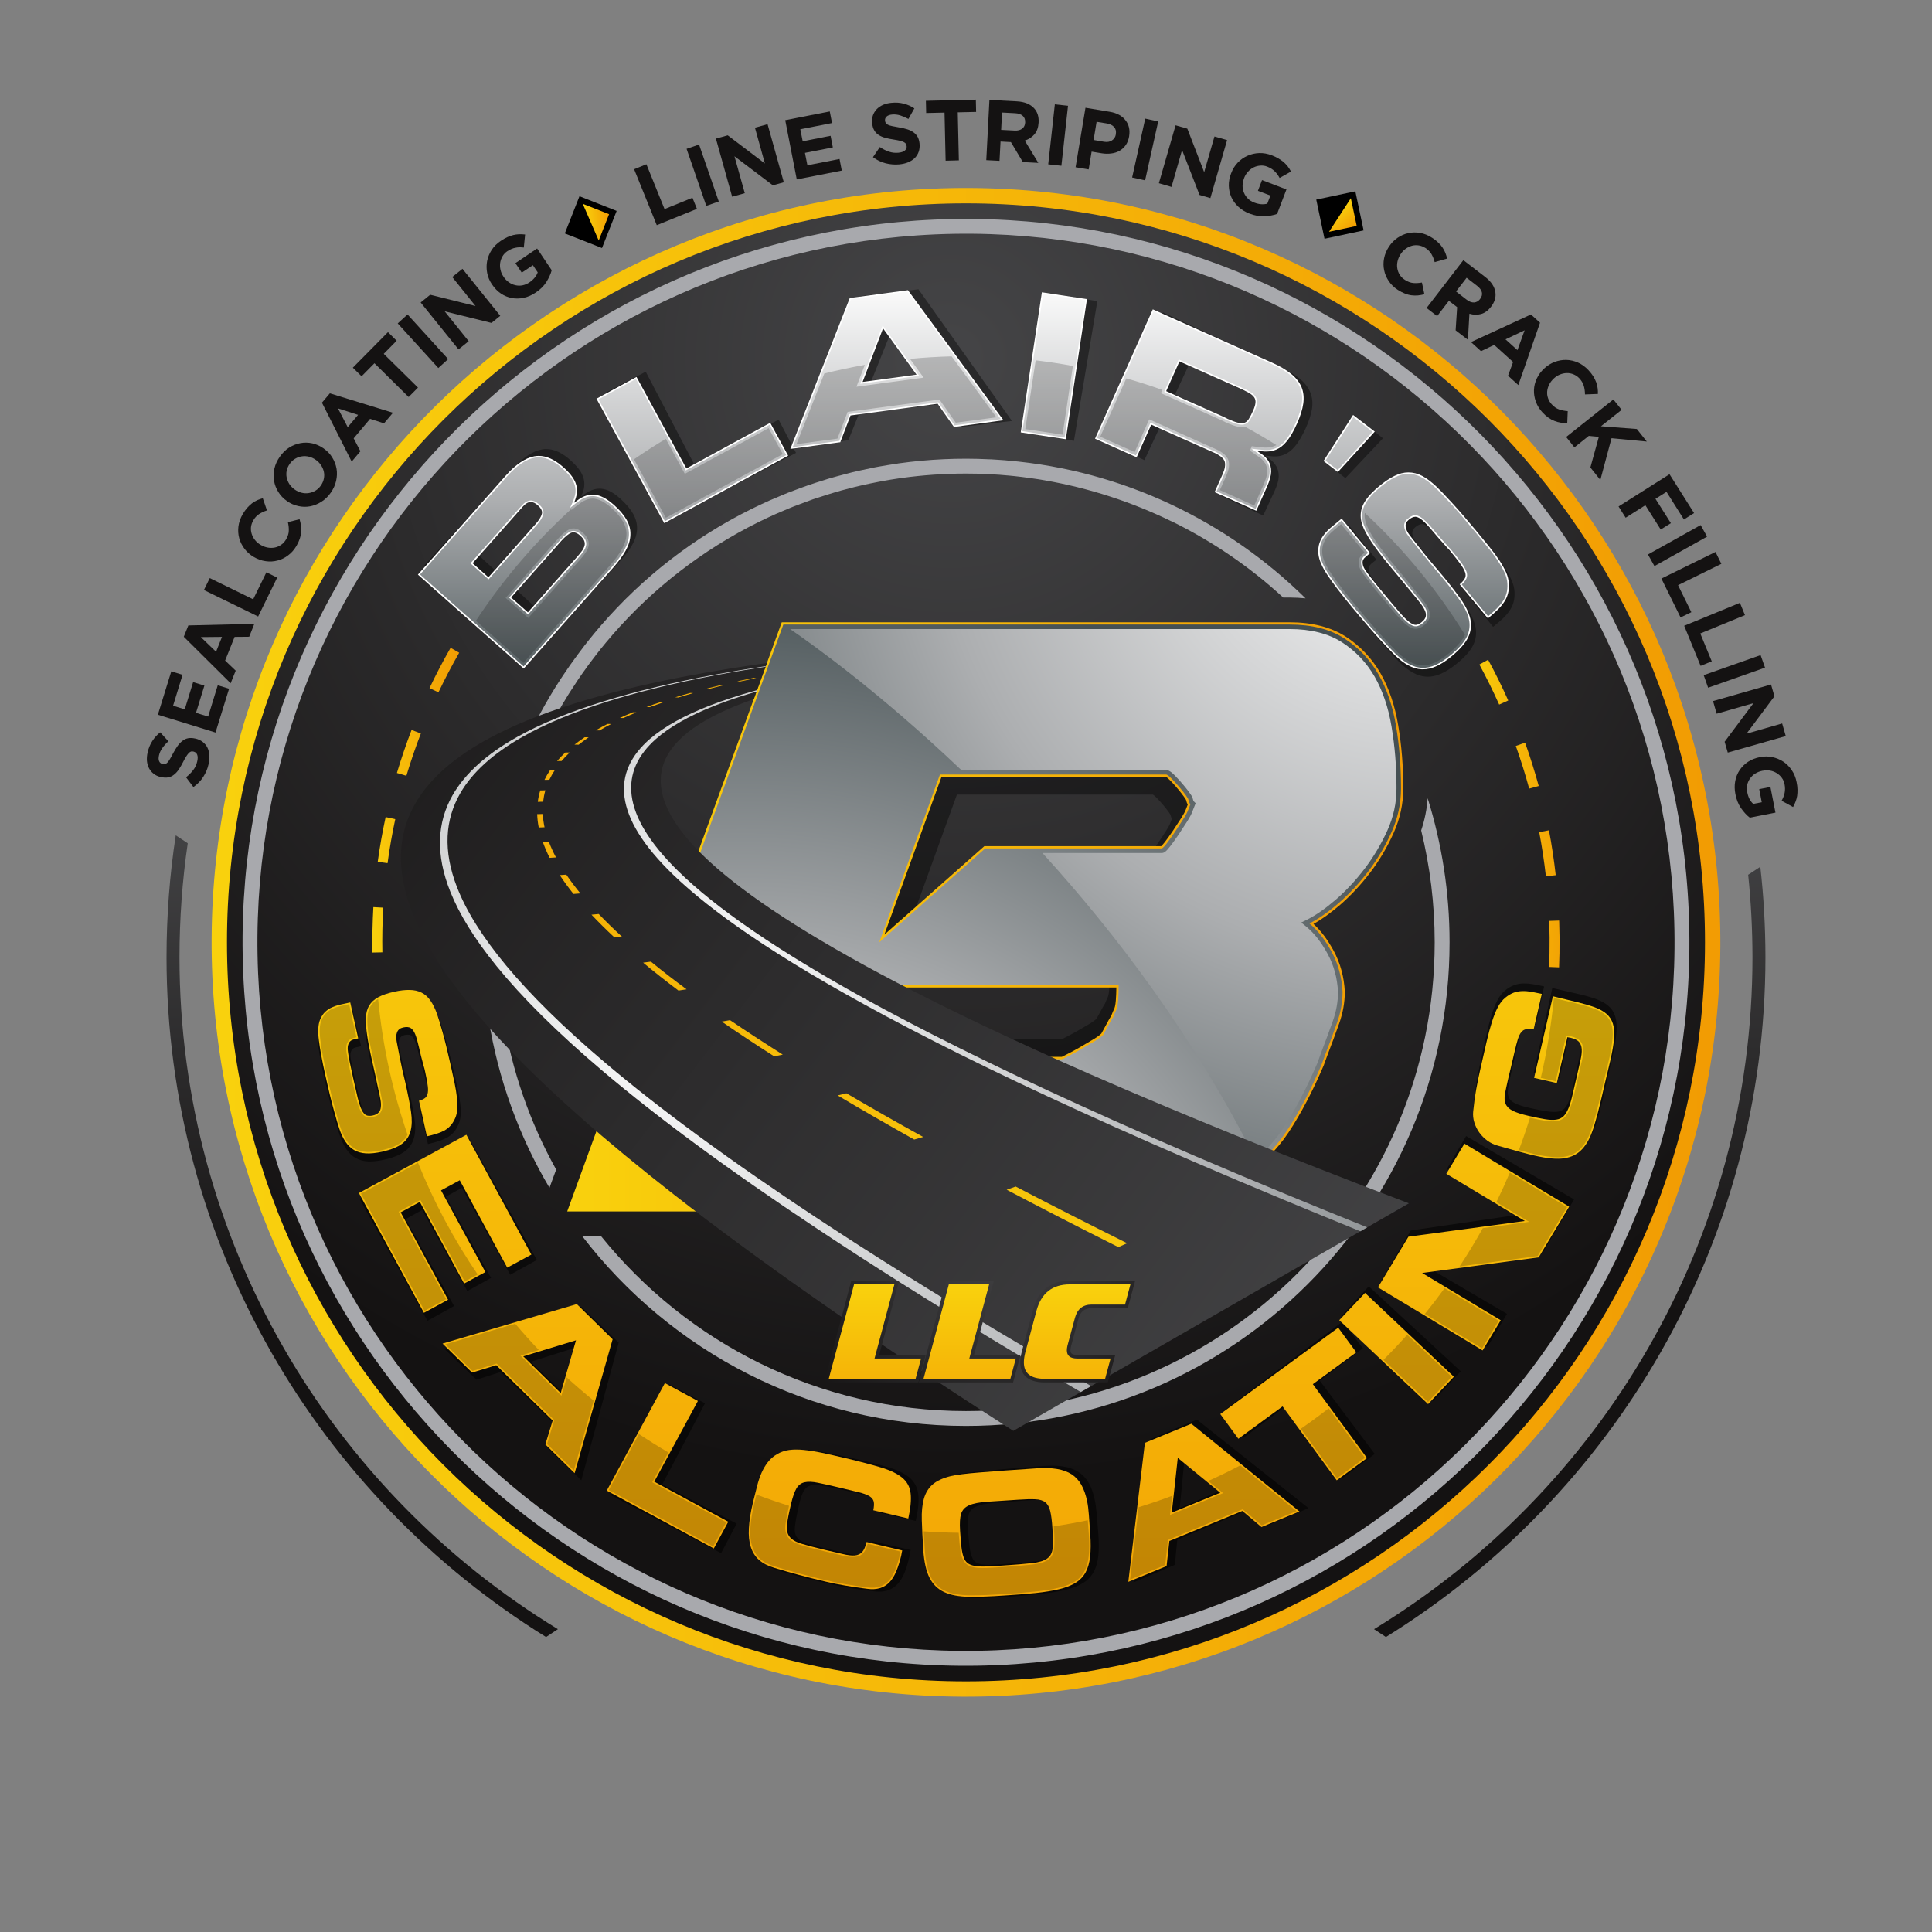 <svg xmlns="http://www.w3.org/2000/svg" viewBox="0 -0.196 283.196 283.196" width="284" height="284"><rect x="0" y="-0.196" width="283.196" height="283.196" fill="#808080" stroke="none"/><defs><linearGradient id="g1" x2="1" gradientUnits="userSpaceOnUse" gradientTransform="matrix(221.143,1.221,-1.221,221.143,31.633,26.751)"><stop offset="0" stop-color="#f9d10d"></stop><stop offset="1" stop-color="#f29c03"></stop></linearGradient><radialGradient id="g2" cx="0" cy="0" r="1" gradientUnits="userSpaceOnUse" gradientTransform="matrix(0,166.496,-166.496,0,139.216,51.542)"><stop offset="0" stop-color="#454547"></stop><stop offset="1" stop-color="#141212"></stop></radialGradient><linearGradient id="g3" x2="1" gradientUnits="userSpaceOnUse" gradientTransform="matrix(0,62.95,-62.974,0,92.207,40.492)"><stop offset="0" stop-color="#e5e2df"></stop><stop offset="0" stop-color="#ffffff"></stop><stop offset=".522" stop-color="#acaeb0"></stop><stop offset="1" stop-color="#455053"></stop></linearGradient><linearGradient id="g4" x2="1" gradientUnits="userSpaceOnUse" gradientTransform="matrix(0,62.95,-47.713,0,109.38,40.492)"><stop offset="0" stop-color="#e5e2df"></stop><stop offset="0" stop-color="#ffffff"></stop><stop offset=".522" stop-color="#acaeb0"></stop><stop offset="1" stop-color="#455053"></stop></linearGradient><linearGradient id="g5" x2="1" gradientUnits="userSpaceOnUse" gradientTransform="matrix(0,62.95,-46.988,0,139.944,40.492)"><stop offset="0" stop-color="#e5e2df"></stop><stop offset="0" stop-color="#ffffff"></stop><stop offset=".522" stop-color="#acaeb0"></stop><stop offset="1" stop-color="#455053"></stop></linearGradient><linearGradient id="g6" x2="1" gradientUnits="userSpaceOnUse" gradientTransform="matrix(0,62.95,-143.72,0,178.496,40.492)"><stop offset="0" stop-color="#e5e2df"></stop><stop offset="0" stop-color="#ffffff"></stop><stop offset=".522" stop-color="#acaeb0"></stop><stop offset="1" stop-color="#455053"></stop></linearGradient><linearGradient id="g7" x2="1" gradientUnits="userSpaceOnUse" gradientTransform="matrix(0,62.95,-60.57,0,189.761,40.492)"><stop offset="0" stop-color="#e5e2df"></stop><stop offset="0" stop-color="#ffffff"></stop><stop offset=".522" stop-color="#acaeb0"></stop><stop offset="1" stop-color="#455053"></stop></linearGradient><linearGradient id="g8" x2="1" gradientUnits="userSpaceOnUse" gradientTransform="matrix(0,62.95,-70.783,0,202.108,40.492)"><stop offset="0" stop-color="#e5e2df"></stop><stop offset="0" stop-color="#ffffff"></stop><stop offset=".522" stop-color="#acaeb0"></stop><stop offset="1" stop-color="#455053"></stop></linearGradient><linearGradient id="g9" x2="1" gradientUnits="userSpaceOnUse" gradientTransform="matrix(0,62.95,-65.078,0,221.902,40.492)"><stop offset="0" stop-color="#e5e2df"></stop><stop offset="0" stop-color="#ffffff"></stop><stop offset=".522" stop-color="#acaeb0"></stop><stop offset="1" stop-color="#455053"></stop></linearGradient><linearGradient id="g10" x2="1" gradientUnits="userSpaceOnUse" gradientTransform="matrix(122.551,0,0,86.353,83.144,91.022)"><stop offset="0" stop-color="#f9d10d"></stop><stop offset="1" stop-color="#f29c03"></stop></linearGradient><radialGradient id="g11" cx="0" cy="0" r="1" gradientUnits="userSpaceOnUse" gradientTransform="matrix(63.881,-110.712,110.712,63.881,109.074,209.288)"><stop offset="0" stop-color="#e5e2df"></stop><stop offset="0" stop-color="#ffffff"></stop><stop offset=".522" stop-color="#acaeb0"></stop><stop offset="1" stop-color="#455053"></stop></radialGradient><radialGradient id="g12" cx="0" cy="0" r="1" gradientUnits="userSpaceOnUse" gradientTransform="matrix(-80.391,107.519,-107.519,-80.391,206.725,69.811)"><stop offset="0" stop-color="#e5e2df"></stop><stop offset="0" stop-color="#ffffff"></stop><stop offset=".522" stop-color="#acaeb0"></stop><stop offset="1" stop-color="#455053"></stop></radialGradient><linearGradient id="g13" x2="1" gradientUnits="userSpaceOnUse" gradientTransform="matrix(0,149.62,-175.811,0,70.927,113.753)"><stop offset="0" stop-color="#f9d10d"></stop><stop offset="1" stop-color="#f29c03"></stop></linearGradient><linearGradient id="g14" x2="1" gradientUnits="userSpaceOnUse" gradientTransform="matrix(0,149.62,-154.545,0,78.731,113.753)"><stop offset="0" stop-color="#f9d10d"></stop><stop offset="1" stop-color="#f29c03"></stop></linearGradient><linearGradient id="g15" x2="1" gradientUnits="userSpaceOnUse" gradientTransform="matrix(0,149.62,-148.763,0,89.657,113.753)"><stop offset="0" stop-color="#f9d10d"></stop><stop offset="1" stop-color="#f29c03"></stop></linearGradient><linearGradient id="g16" x2="1" gradientUnits="userSpaceOnUse" gradientTransform="matrix(0,149.62,-203.651,0,114.337,113.753)"><stop offset="0" stop-color="#f9d10d"></stop><stop offset="1" stop-color="#f29c03"></stop></linearGradient><linearGradient id="g17" x2="1" gradientUnits="userSpaceOnUse" gradientTransform="matrix(0,149.62,-128.79,0,130.447,113.753)"><stop offset="0" stop-color="#f9d10d"></stop><stop offset="1" stop-color="#f29c03"></stop></linearGradient><linearGradient id="g18" x2="1" gradientUnits="userSpaceOnUse" gradientTransform="matrix(0,149.62,-114.007,0,154.682,113.753)"><stop offset="0" stop-color="#f9d10d"></stop><stop offset="1" stop-color="#f29c03"></stop></linearGradient><linearGradient id="g19" x2="1" gradientUnits="userSpaceOnUse" gradientTransform="matrix(0,149.62,-138.125,0,188.623,113.753)"><stop offset="0" stop-color="#f9d10d"></stop><stop offset="1" stop-color="#f29c03"></stop></linearGradient><linearGradient id="g20" x2="1" gradientUnits="userSpaceOnUse" gradientTransform="matrix(0,149.62,-155.631,0,201.257,113.753)"><stop offset="0" stop-color="#f9d10d"></stop><stop offset="1" stop-color="#f29c03"></stop></linearGradient><linearGradient id="g21" x2="1" gradientUnits="userSpaceOnUse" gradientTransform="matrix(0,149.62,-145.139,0,212.615,113.753)"><stop offset="0" stop-color="#f9d10d"></stop><stop offset="1" stop-color="#f29c03"></stop></linearGradient><linearGradient id="g22" x2="1" gradientUnits="userSpaceOnUse" gradientTransform="matrix(0,149.62,-161.792,0,232.384,113.753)"><stop offset="0" stop-color="#f9d10d"></stop><stop offset="1" stop-color="#f29c03"></stop></linearGradient><linearGradient id="g23" x2="1" gradientUnits="userSpaceOnUse" gradientTransform="matrix(0,149.62,-177.649,0,240.859,113.753)"><stop offset="0" stop-color="#f9d10d"></stop><stop offset="1" stop-color="#f29c03"></stop></linearGradient><linearGradient id="g24" x2="1" gradientUnits="userSpaceOnUse" gradientTransform="matrix(16.69,-1.551,4.737,50.982,50.224,92.37)"><stop offset="0" stop-color="#f9d10d"></stop><stop offset="1" stop-color="#f29c03"></stop></linearGradient><linearGradient id="g25" x2="1" gradientUnits="userSpaceOnUse" gradientTransform="matrix(14.814,-0.511,1.836,53.246,214.38,92.673)"><stop offset="0" stop-color="#f9d10d"></stop><stop offset="1" stop-color="#f29c03"></stop></linearGradient><clipPath clipPathUnits="userSpaceOnUse" id="cp1"><path d="m114.59 91.02l-6.33 17.39 11.9 24.11 44.12 18.13 42.77 21.04 4.42 6.88-13.11 14.94c0 0-37.56 16.38-37.8 16.38-0.23 0-13 0.18-13 0.18l-66.56-36.34-25.62-38.85 0.82-30.67 57.76-15.34z"></path></clipPath><linearGradient id="g26" x2="1" gradientUnits="userSpaceOnUse" gradientTransform="matrix(-178.706,-141.463,109.996,-138.955,159.599,266.238)"><stop offset="0" stop-color="#454547"></stop><stop offset="1" stop-color="#141212"></stop></linearGradient><linearGradient id="g27" x2="1" gradientUnits="userSpaceOnUse" gradientTransform="matrix(-148.253,-152.075,153.83,-149.963,142.583,249.126)"><stop offset="0" stop-color="#f9d10d"></stop><stop offset="1" stop-color="#f29c03"></stop></linearGradient><linearGradient id="g28" x2="1" gradientUnits="userSpaceOnUse" gradientTransform="matrix(-1.054,-1.081,.088,-0.086,143.367,95.511)"><stop offset="0" stop-color="#f9d10d"></stop><stop offset="1" stop-color="#f29c03"></stop></linearGradient><radialGradient id="g29" cx="0" cy="0" r="1" gradientUnits="userSpaceOnUse" gradientTransform="matrix(137.182,87.825,-87.825,137.182,100.757,149.429)"><stop offset="0" stop-color="#e5e2df"></stop><stop offset="0" stop-color="#ffffff"></stop><stop offset=".522" stop-color="#acaeb0"></stop><stop offset="1" stop-color="#455053"></stop></radialGradient><radialGradient id="g30" cx="0" cy="0" r="1" gradientUnits="userSpaceOnUse" gradientTransform="matrix(137.182,87.825,-87.825,137.182,100.757,149.429)"><stop offset="0" stop-color="#e5e2df"></stop><stop offset="0" stop-color="#ffffff"></stop><stop offset=".522" stop-color="#acaeb0"></stop><stop offset="1" stop-color="#455053"></stop></radialGradient><radialGradient id="g31" cx="0" cy="0" r="1" gradientUnits="userSpaceOnUse" gradientTransform="matrix(0,35.168,-35.168,0,145.615,181.517)"><stop offset="0" stop-color="#454547"></stop><stop offset="1" stop-color="#141212"></stop></radialGradient><radialGradient id="g32" cx="0" cy="0" r="1" gradientUnits="userSpaceOnUse" gradientTransform="matrix(0,35.168,-35.168,0,145.615,181.517)"><stop offset="0" stop-color="#454547"></stop><stop offset="1" stop-color="#141212"></stop></radialGradient><radialGradient id="g33" cx="0" cy="0" r="1" gradientUnits="userSpaceOnUse" gradientTransform="matrix(0,35.168,-35.168,0,145.615,181.517)"><stop offset="0" stop-color="#454547"></stop><stop offset="1" stop-color="#141212"></stop></radialGradient><linearGradient id="g34" x2="1" gradientUnits="userSpaceOnUse" gradientTransform="matrix(0,24.864,-25.432,0,135.325,188.298)"><stop offset="0" stop-color="#f9d10d"></stop><stop offset="1" stop-color="#f29c03"></stop></linearGradient><linearGradient id="g35" x2="1" gradientUnits="userSpaceOnUse" gradientTransform="matrix(0,24.864,-25.433,0,149.214,188.298)"><stop offset="0" stop-color="#f9d10d"></stop><stop offset="1" stop-color="#f29c03"></stop></linearGradient><linearGradient id="g36" x2="1" gradientUnits="userSpaceOnUse" gradientTransform="matrix(0,24.864,-22.035,0,164.022,188.298)"><stop offset="0" stop-color="#f9d10d"></stop><stop offset="1" stop-color="#f29c03"></stop></linearGradient><linearGradient id="g37" x2="1" gradientUnits="userSpaceOnUse" gradientTransform="matrix(3.662,-0.379,.576,5.563,85.419,29.676)"><stop offset="0" stop-color="#f9d10d"></stop><stop offset="1" stop-color="#f29c03"></stop></linearGradient><linearGradient id="g38" x2="1" gradientUnits="userSpaceOnUse" gradientTransform="matrix(2.337,2.845,-4.322,3.549,198.007,28.864)"><stop offset="0" stop-color="#f9d10d"></stop><stop offset="1" stop-color="#f29c03"></stop></linearGradient><linearGradient id="g39" x2="1" gradientUnits="userSpaceOnUse" gradientTransform="matrix(0,75.02,-147.631,0,341.178,117.32)"><stop offset="0" stop-color="#454547"></stop><stop offset="1" stop-color="#141212"></stop></linearGradient><linearGradient id="g40" x2="1" gradientUnits="userSpaceOnUse" gradientTransform="matrix(0,75.02,-153.656,0,173.432,117.32)"><stop offset="0" stop-color="#454547"></stop><stop offset="1" stop-color="#141212"></stop></linearGradient></defs><style>		.s0 { fill: #141212 } 		.s1 { fill: url(#g1) } 		.s2 { fill: url(#g2) } 		.s3 { fill: #000000 } 		.s4 { fill: #ffffff } 		.s5 { fill: url(#g3) } 		.s6 { fill: url(#g4) } 		.s7 { fill: url(#g5) } 		.s8 { fill: url(#g6) } 		.s9 { fill: url(#g7) } 		.s10 { fill: url(#g8) } 		.s11 { fill: url(#g9) } 		.s12 { fill: #a8a9ad } 		.s13 { opacity: .4;fill: #000000 } 		.s14 { fill: url(#g10) } 		.s15 { fill: url(#g11) } 		.s16 { fill: url(#g12) } 		.s17 { fill: url(#g13) } 		.s18 { fill: url(#g14) } 		.s19 { fill: url(#g15) } 		.s20 { fill: url(#g16) } 		.s21 { fill: url(#g17) } 		.s22 { fill: url(#g18) } 		.s23 { fill: url(#g19) } 		.s24 { fill: url(#g20) } 		.s25 { fill: url(#g21) } 		.s26 { fill: url(#g22) } 		.s27 { fill: url(#g23) } 		.s28 { fill: url(#g24) } 		.s29 { fill: url(#g25) } 		.s30 { fill: url(#g26) } 		.s31 { fill: url(#g27) } 		.s32 { fill: url(#g28) } 		.s33 { fill: url(#g29) } 		.s34 { fill: url(#g30) } 		.s35 { fill: url(#g31) } 		.s36 { fill: url(#g32) } 		.s37 { fill: url(#g33) } 		.s38 { fill: url(#g34) } 		.s39 { fill: url(#g35) } 		.s40 { fill: url(#g36) } 		.s41 { fill: url(#g37) } 		.s42 { fill: url(#g38) } 		.s43 { fill: url(#g39) } 		.s44 { fill: url(#g40) } 	</style><g id="Layer 1"><g id="&lt;Group&gt;"><g id="&lt;Group&gt;"><path id="&lt;Compound Path&gt;" class="s0" d="m30.57 111.83q-0.22 0.99-0.78 1.86-0.56 0.87-1.44 1.48l-1.08-1.43q0.61-0.48 1.04-1.04 0.43-0.55 0.6-1.29 0.14-0.59 0-0.97-0.14-0.37-0.52-0.46l-0.03-0.01q-0.18-0.04-0.34-0.01-0.16 0.04-0.32 0.2-0.17 0.16-0.37 0.47-0.21 0.31-0.47 0.83-0.31 0.61-0.63 1.1-0.32 0.48-0.7 0.78-0.37 0.31-0.85 0.41-0.48 0.1-1.12-0.05h-0.02q-0.59-0.14-1.01-0.47-0.43-0.33-0.68-0.81-0.25-0.47-0.31-1.07-0.05-0.59 0.1-1.26 0.22-0.95 0.69-1.67 0.47-0.73 1.15-1.27l1.2 1.31q-0.53 0.49-0.88 0.99-0.36 0.5-0.49 1.06-0.13 0.55 0.02 0.88 0.15 0.32 0.47 0.4h0.03q0.21 0.05 0.38 0.01 0.17-0.05 0.34-0.23 0.17-0.18 0.37-0.52 0.2-0.33 0.47-0.86 0.33-0.61 0.66-1.07 0.34-0.46 0.72-0.74 0.38-0.29 0.83-0.37 0.45-0.08 1.01 0.05h0.03q0.64 0.15 1.08 0.5 0.45 0.35 0.69 0.84 0.24 0.5 0.28 1.12 0.05 0.61-0.12 1.31z"></path><path id="&lt;Compound Path&gt;" class="s0" d="m23.14 104.57l1.97-6.36 1.65 0.51-1.39 4.53 1.71 0.53 1.23-3.99 1.65 0.51-1.23 3.99 1.78 0.55 1.41-4.59 1.66 0.51-1.99 6.42z"></path><path id="&lt;Compound Path&gt;" class="s0" d="m26.94 93.14l0.67-1.66 9.67-0.23-0.75 1.89-2.14 0.02-1.39 3.47 1.55 1.48-0.74 1.85zm5.6 0.02l-3.1 0.03 2.23 2.15z"></path><path id="&lt;Compound Path&gt;" class="s0" d="m29.89 86.29l0.86-1.75 6.36 3.11 1.94-3.96 1.58 0.78-2.79 5.7z"></path><path id="&lt;Compound Path&gt;" class="s0" d="m43.45 79.83q-0.49 0.84-1.22 1.38-0.72 0.55-1.56 0.76-0.83 0.22-1.73 0.09-0.89-0.12-1.71-0.6l-0.02-0.01q-0.82-0.48-1.36-1.19-0.54-0.71-0.78-1.55-0.23-0.84-0.12-1.75 0.12-0.91 0.63-1.8 0.32-0.53 0.66-0.92 0.34-0.39 0.71-0.67 0.36-0.27 0.76-0.45 0.39-0.17 0.81-0.28l0.61 1.78q-0.67 0.22-1.17 0.55-0.5 0.33-0.83 0.91-0.28 0.48-0.34 0.99-0.05 0.52 0.11 1.01 0.15 0.48 0.49 0.9 0.33 0.41 0.82 0.7l0.03 0.01q0.49 0.29 1.02 0.38 0.53 0.09 1.03-0.01 0.49-0.1 0.92-0.4 0.43-0.29 0.72-0.79 0.38-0.65 0.4-1.24 0.03-0.59-0.13-1.29l1.71-0.43q0.14 0.47 0.21 0.94 0.07 0.46 0.03 0.94-0.04 0.48-0.21 0.98-0.17 0.51-0.49 1.06z"></path><path id="&lt;Compound Path&gt;" class="s0" d="m48.48 72.03q-0.59 0.84-1.38 1.33-0.79 0.5-1.65 0.66-0.86 0.16-1.73-0.04-0.88-0.19-1.66-0.73l-0.02-0.02q-0.77-0.54-1.24-1.31-0.48-0.76-0.63-1.64-0.15-0.87 0.05-1.78 0.21-0.92 0.8-1.75 0.58-0.84 1.37-1.34 0.79-0.49 1.65-0.65 0.86-0.16 1.74 0.03 0.88 0.2 1.65 0.74l0.02 0.02q0.78 0.54 1.25 1.31 0.47 0.76 0.63 1.63 0.15 0.87-0.06 1.79-0.2 0.91-0.79 1.75zm-1.45-1.05q0.33-0.48 0.44-1 0.11-0.53 0-1.03-0.11-0.5-0.41-0.95-0.29-0.45-0.76-0.78l-0.02-0.01q-0.46-0.33-0.99-0.46-0.52-0.13-1.04-0.05-0.52 0.07-0.98 0.35-0.47 0.27-0.8 0.75-0.34 0.49-0.45 1.01-0.1 0.52 0.01 1.02 0.11 0.5 0.4 0.95 0.3 0.45 0.76 0.77l0.02 0.02q0.47 0.33 1 0.46 0.52 0.13 1.04 0.05 0.51-0.08 0.98-0.35 0.46-0.27 0.8-0.75z"></path><path id="&lt;Compound Path&gt;" class="s0" d="m47.19 58.83l1.16-1.37 9.25 2.85-1.31 1.55-2.04-0.66-2.41 2.86 0.99 1.89-1.28 1.52zm5.3 1.79l-2.95-0.95 1.43 2.75z"></path><path id="&lt;Compound Path&gt;" class="s0" d="m54.89 53.05l-1.89 1.91-1.28-1.26 5.15-5.21 1.27 1.26-1.89 1.92 5.02 4.95-1.37 1.38z"></path><path id="&lt;Compound Path&gt;" class="s0" d="m58.3 47.21l1.44-1.31 5.95 6.54-1.44 1.31z"></path><path id="&lt;Compound Path&gt;" class="s0" d="m61.66 44.14l1.4-1.13 6.64 1.65-3.41-4.25 1.5-1.2 5.54 6.89-1.29 1.04-6.86-1.7 3.52 4.38-1.49 1.2z"></path><path id="&lt;Compound Path&gt;" class="s0" d="m78.52 42.69q-0.86 0.58-1.76 0.77-0.89 0.19-1.74 0.03-0.85-0.16-1.6-0.66-0.74-0.5-1.29-1.32l-0.02-0.02q-0.53-0.79-0.7-1.67-0.17-0.88-0.01-1.74 0.17-0.87 0.67-1.64 0.5-0.77 1.34-1.33 0.49-0.33 0.94-0.54 0.45-0.2 0.88-0.31 0.43-0.1 0.86-0.12 0.43-0.01 0.88 0.04l-0.19 1.91q-0.33-0.04-0.63-0.04-0.31 0.01-0.59 0.07-0.29 0.05-0.59 0.18-0.3 0.12-0.61 0.33-0.44 0.3-0.7 0.74-0.26 0.44-0.34 0.94-0.08 0.51 0.04 1.03 0.11 0.53 0.43 1l0.01 0.02q0.34 0.51 0.79 0.82 0.45 0.32 0.96 0.43 0.51 0.12 1.03 0.02 0.52-0.1 1.02-0.43 0.9-0.61 1.22-1.47l-0.71-1.05-1.63 1.09-0.93-1.39 3.18-2.15 2.14 3.19q-0.24 0.86-0.79 1.73-0.55 0.87-1.56 1.54z"></path><path id="&lt;Compound Path&gt;" class="s0" d="m92.95 24.61l1.8-0.73 2.66 6.57 4.09-1.66 0.66 1.63-5.89 2.39z"></path><path id="&lt;Compound Path&gt;" class="s0" d="m100.64 21.62l1.83-0.63 2.89 8.35-1.83 0.64z"></path><path id="&lt;Compound Path&gt;" class="s0" d="m104.94 20.12l1.73-0.48 5.45 4.13-1.46-5.25 1.85-0.51 2.38 8.51-1.6 0.45-5.63-4.26 1.51 5.41-1.85 0.52z"></path><path id="&lt;Compound Path&gt;" class="s0" d="m115.1 17.42l6.53-1.28 0.33 1.7-4.65 0.91 0.35 1.76 4.09-0.8 0.33 1.7-4.09 0.8 0.36 1.82 4.71-0.92 0.33 1.7-6.6 1.29z"></path><path id="&lt;Compound Path&gt;" class="s0" d="m131.82 23.9q-1 0.09-2-0.16-1.01-0.26-1.86-0.9l1.01-1.48q0.65 0.44 1.32 0.67 0.66 0.23 1.41 0.16 0.61-0.06 0.92-0.31 0.31-0.25 0.28-0.64l-0.01-0.03q-0.01-0.18-0.1-0.32-0.08-0.14-0.29-0.25-0.2-0.11-0.56-0.2-0.36-0.09-0.93-0.18-0.68-0.1-1.24-0.25-0.56-0.15-0.97-0.42-0.41-0.26-0.65-0.68-0.25-0.42-0.31-1.07l-0.01-0.03q-0.05-0.6 0.13-1.11 0.18-0.5 0.55-0.89 0.38-0.39 0.92-0.63 0.55-0.24 1.23-0.3 0.97-0.1 1.81 0.12 0.83 0.21 1.56 0.69l-0.87 1.55q-0.63-0.34-1.21-0.52-0.59-0.18-1.16-0.13-0.56 0.05-0.83 0.3-0.26 0.24-0.23 0.57v0.03q0.02 0.21 0.12 0.36 0.1 0.15 0.32 0.25 0.23 0.11 0.61 0.19 0.38 0.08 0.96 0.18 0.69 0.11 1.23 0.28 0.55 0.17 0.93 0.45 0.39 0.28 0.61 0.67 0.22 0.4 0.28 0.98v0.02q0.06 0.66-0.13 1.19-0.19 0.53-0.58 0.92-0.4 0.38-0.97 0.62-0.57 0.23-1.29 0.3z"></path><path id="&lt;Compound Path&gt;" class="s0" d="m138.45 16.31l-2.69 0.06-0.04-1.79 7.32-0.17 0.04 1.8-2.69 0.06 0.16 7.04-1.94 0.05z"></path><path id="&lt;Compound Path&gt;" class="s0" d="m145.03 14.45l4.03 0.21q1.68 0.09 2.53 1.03 0.72 0.79 0.65 2.06v0.02q-0.06 1.07-0.61 1.72-0.56 0.65-1.42 0.92l1.99 3.27-2.27-0.12-1.75-2.93h-0.02l-1.5-0.08-0.15 2.83-1.94-0.1zm3.68 4.49q0.72 0.04 1.13-0.28 0.4-0.32 0.43-0.89v-0.02q0.03-0.63-0.36-0.97-0.38-0.34-1.1-0.38l-1.93-0.1-0.13 2.54z"></path><path id="&lt;Compound Path&gt;" class="s0" d="m154.62 15.1l1.93 0.21-0.97 8.79-1.93-0.21z"></path><path id="&lt;Compound Path&gt;" class="s0" d="m159.11 15.6l3.56 0.59q0.79 0.13 1.37 0.45 0.58 0.32 0.94 0.8 0.37 0.46 0.51 1.06 0.13 0.59 0.02 1.26v0.03q-0.13 0.76-0.5 1.29-0.37 0.52-0.91 0.83-0.54 0.31-1.22 0.39-0.67 0.09-1.41-0.03l-1.46-0.24-0.43 2.61-1.92-0.32zm2.71 4.98q0.72 0.12 1.18-0.2 0.47-0.31 0.56-0.87v-0.03q0.11-0.65-0.25-1.05-0.36-0.41-1.08-0.53l-1.49-0.24-0.44 2.66z"></path><path id="&lt;Compound Path&gt;" class="s0" d="m167.87 17.19l1.9 0.42-1.92 8.63-1.9-0.42z"></path><path id="&lt;Compound Path&gt;" class="s0" d="m172.32 18.17l1.72 0.49 2.47 6.38 1.51-5.23 1.85 0.53-2.45 8.5-1.59-0.46-2.56-6.59-1.55 5.41-1.85-0.54z"></path><path id="&lt;Compound Path&gt;" class="s0" d="m183.17 31.12q-0.96-0.37-1.64-1-0.67-0.62-1.03-1.4-0.35-0.79-0.38-1.69-0.02-0.9 0.34-1.82l0.01-0.02q0.33-0.89 0.95-1.54 0.62-0.65 1.43-1.01 0.8-0.36 1.72-0.4 0.92-0.03 1.86 0.33 0.55 0.21 0.98 0.47 0.42 0.25 0.76 0.53 0.33 0.3 0.6 0.64 0.26 0.34 0.47 0.74l-1.67 0.94q-0.16-0.29-0.34-0.54-0.18-0.24-0.39-0.44-0.21-0.21-0.48-0.38-0.28-0.17-0.63-0.31-0.5-0.19-1.01-0.14-0.51 0.04-0.96 0.26-0.46 0.23-0.82 0.63-0.37 0.39-0.57 0.92l-0.01 0.03q-0.21 0.57-0.22 1.12 0 0.54 0.21 1.03 0.2 0.48 0.58 0.85 0.37 0.37 0.93 0.58 1.01 0.39 1.9 0.16l0.46-1.19-1.83-0.7 0.6-1.57 3.58 1.37-1.37 3.59q-0.84 0.3-1.87 0.34-1.02 0.05-2.16-0.38z"></path><path id="&lt;Compound Path&gt;" class="s0" d="m204.89 42.29q-0.82-0.53-1.32-1.28-0.51-0.75-0.68-1.6-0.18-0.84-0.01-1.73 0.17-0.88 0.69-1.68l0.01-0.02q0.52-0.79 1.25-1.3 0.74-0.51 1.59-0.7 0.85-0.19 1.76-0.03 0.9 0.16 1.76 0.72 0.52 0.33 0.89 0.7 0.38 0.36 0.63 0.74 0.25 0.37 0.41 0.78 0.16 0.4 0.25 0.82l-1.82 0.52q-0.18-0.67-0.48-1.19-0.31-0.51-0.87-0.88-0.47-0.3-0.98-0.38-0.51-0.08-1.01 0.05-0.49 0.14-0.92 0.45-0.43 0.31-0.74 0.79l-0.01 0.02q-0.31 0.48-0.43 1.01-0.12 0.52-0.04 1.02 0.07 0.5 0.35 0.95 0.27 0.44 0.75 0.75 0.63 0.41 1.23 0.47 0.59 0.05 1.28-0.07l0.36 1.72q-0.49 0.12-0.95 0.17-0.47 0.04-0.95-0.02-0.48-0.06-0.97-0.26-0.49-0.19-1.03-0.54z"></path><path id="&lt;Compound Path&gt;" class="s0" d="m214.5 37.94l3.21 2.47q1.33 1.02 1.49 2.28 0.14 1.06-0.63 2.06l-0.01 0.02q-0.66 0.85-1.48 1.07-0.83 0.22-1.69-0.05l-0.22 3.82-1.8-1.38 0.22-3.4-0.02-0.02-1.19-0.91-1.72 2.24-1.55-1.19zm0.49 5.8q0.57 0.43 1.09 0.4 0.51-0.04 0.86-0.49l0.01-0.02q0.39-0.5 0.26-1-0.13-0.49-0.7-0.93l-1.53-1.18-1.55 2.01z"></path><path id="&lt;Compound Path&gt;" class="s0" d="m224.41 45.9l1.33 1.21-3.18 9.14-1.51-1.37 0.74-2.01-2.77-2.51-1.93 0.92-1.47-1.33zm-1.98 5.23l1.05-2.91-2.8 1.33z"></path><path id="&lt;Compound Path&gt;" class="s0" d="m226.1 60.26q-0.66-0.71-0.97-1.57-0.31-0.85-0.28-1.71 0.03-0.86 0.41-1.68 0.38-0.82 1.07-1.46l0.02-0.02q0.69-0.65 1.53-0.96 0.84-0.32 1.71-0.3 0.87 0.02 1.71 0.39 0.84 0.37 1.54 1.12 0.42 0.45 0.7 0.89 0.27 0.45 0.43 0.87 0.15 0.43 0.21 0.86 0.06 0.43 0.04 0.86l-1.89 0.07q-0.01-0.7-0.18-1.27-0.18-0.58-0.63-1.07-0.38-0.4-0.86-0.6-0.48-0.2-0.99-0.19-0.51 0.01-1.01 0.21-0.49 0.2-0.91 0.59l-0.01 0.02q-0.42 0.38-0.66 0.87-0.24 0.48-0.29 0.98-0.05 0.51 0.12 1 0.16 0.5 0.55 0.92 0.51 0.55 1.07 0.74 0.57 0.2 1.27 0.25l-0.07 1.76q-0.5 0-0.96-0.07-0.46-0.07-0.91-0.25-0.45-0.17-0.89-0.48-0.43-0.3-0.87-0.77z"></path><path id="&lt;Compound Path&gt;" class="s0" d="m236.49 58.36l1.21 1.52-3.03 2.41 5.26 0.4 1.46 1.84-5.17-0.49-1.64 6.12-1.46-1.83 1.24-4.49-1.47-0.14-2.11 1.68-1.21-1.52z"></path><path id="&lt;Compound Path&gt;" class="s0" d="m244.72 69.32l3.6 5.69-1.49 0.94-2.55-4.05-1.62 1.02 2.26 3.57-1.49 0.93-2.25-3.56-2.89 1.83-1.04-1.65z"></path><path id="&lt;Compound Path&gt;" class="s0" d="m249.28 76.77l0.95 1.69-7.72 4.32-0.95-1.7z"></path><path id="&lt;Compound Path&gt;" class="s0" d="m251.46 80.71l0.86 1.74-6.35 3.13 1.95 3.96-1.58 0.77-2.81-5.7z"></path><path id="&lt;Compound Path&gt;" class="s0" d="m255.04 88.17l0.74 1.8-6.55 2.69 1.68 4.08-1.63 0.67-2.41-5.88z"></path><path id="&lt;Compound Path&gt;" class="s0" d="m258.07 95.83l0.65 1.84-8.34 2.94-0.65-1.84z"></path><path id="&lt;Compound Path&gt;" class="s0" d="m259.6 100.14l0.5 1.73-4.1 5.48 5.23-1.5 0.53 1.85-8.5 2.42-0.46-1.59 4.23-5.66-5.4 1.55-0.53-1.85z"></path><path id="&lt;Compound Path&gt;" class="s0" d="m254.38 116.22q-0.2-1.01-0.03-1.91 0.17-0.91 0.65-1.62 0.48-0.72 1.23-1.22 0.75-0.49 1.72-0.68l0.03-0.01q0.93-0.18 1.8 0 0.88 0.19 1.62 0.67 0.73 0.49 1.24 1.25 0.52 0.76 0.71 1.76 0.12 0.58 0.13 1.07 0.01 0.49-0.05 0.93-0.07 0.44-0.23 0.84-0.15 0.41-0.37 0.8l-1.68-0.92q0.16-0.29 0.27-0.57 0.11-0.28 0.17-0.57 0.06-0.29 0.06-0.61 0-0.32-0.07-0.69-0.1-0.52-0.41-0.93-0.3-0.41-0.74-0.68-0.43-0.27-0.96-0.37-0.53-0.09-1.08 0.02h-0.03q-0.6 0.12-1.06 0.41-0.47 0.29-0.77 0.72-0.3 0.42-0.42 0.94-0.11 0.52 0.01 1.1 0.2 1.07 0.87 1.69l1.25-0.24-0.37-1.92 1.64-0.32 0.74 3.76-3.77 0.74q-0.7-0.56-1.28-1.4-0.59-0.85-0.82-2.04z"></path></g><g id="&lt;Group&gt;"><g id="&lt;Group&gt;"><path id="&lt;Path&gt;" class="s1" d="m252.17 138.54c-0.34 61.07-50.12 110.3-111.19 109.96-61.06-0.33-110.29-50.11-109.96-111.18 0.34-61.06 50.12-110.3 111.18-109.96 61.07 0.34 110.3 50.12 109.97 111.18z"></path><path id="&lt;Path&gt;" class="s2" d="m249.92 137.93c0 59.83-48.5 108.33-108.33 108.33-59.82 0-108.32-48.5-108.32-108.33 0-59.82 48.5-108.32 108.32-108.32 59.83 0 108.33 48.5 108.33 108.32z"></path><g id="&lt;Group&gt;" style="opacity: .4"><path id="&lt;Compound Path&gt;" class="s3" d="m91.02 72.98q-1.01-0.93-1.86-1.28-0.65-0.26-1.25-0.27-0.21 0-0.41 0.02-0.78 0.11-1.53 0.6-0.38 0.24-0.78 0.54 0.17-0.4 0.29-0.76 0.24-0.74 0.15-1.47-0.09-0.72-0.55-1.46-0.46-0.72-1.4-1.58-1.82-1.66-3.55-1.69-0.33-0.01-0.65 0.05-2.01 0.33-4.24 2.77l-13.1 14.29 15.29 14.02 13.3-14.53q1.24-1.34 1.91-2.51 0.69-1.2 0.74-2.32 0.05-1.13-0.54-2.22-0.58-1.06-1.82-2.2zm-20.85 8.23l7.52-8.2q0.59-0.65 1.17-0.64 0.48 0.01 1 0.48 0.75 0.69 0.59 1.27-0.18 0.66-0.97 1.52l-7.02 7.66zm16.46-2.34q-0.09 0.36-0.36 0.74-0.29 0.39-0.69 0.84l-7.42 8.09-2.42-2.22 7.48-8.16q0.89-0.97 1.52-1.19 0.14-0.06 0.29-0.05 0.44 0 0.95 0.48 0.46 0.42 0.6 0.78 0.13 0.35 0.05 0.69z"></path><path id="&lt;Path&gt;" class="s3" d="m101.73 67.82l-7.08-13.53-5.92 3.1 9.63 18.4 18.32-9.6-2.55-4.87z"></path><path id="&lt;Compound Path&gt;" class="s3" d="m126.08 43.22l-9.06 21.99 7.33-0.87 1.57-3.9 12.79-1.51 2.34 3.44 7.28-0.86-13.7-19.3zm1.68 12.33l3.13-7.79 4.8 6.85z"></path><path id="&lt;Path&gt;" class="s3" d="m150.83 63.33l6.59 1.1 3.43-20.48-6.59-1.11z"></path><path id="&lt;Compound Path&gt;" class="s3" d="m190.58 55.37q-1.05-0.88-2.78-1.69l-17.33-8.08-8.78 18.83 6.06 2.82 2.22-4.75 9.11 4.25q1.37 0.64 1.57 1.33 0.19 0.72-0.32 1.83l-1.23 2.63 6.06 2.83 1.64-3.52q0.61-1.31 0.64-2.17 0.02-0.87-0.35-1.52-0.37-0.64-1.04-1.11-0.31-0.23-0.64-0.47 0.59 0.08 1.11 0.12 0.14 0.01 0.27 0.01 0.78 0.02 1.47-0.27 0.82-0.33 1.57-1.22 0.73-0.87 1.52-2.55 0.75-1.63 0.96-2.91 0.2-1.32-0.23-2.4-0.43-1.09-1.5-1.99zm-5.65 5.32q-0.36 0.76-0.65 1.21-0.26 0.41-0.62 0.53-0.18 0.07-0.42 0.07-0.23 0-0.49-0.07-0.6-0.15-1.58-0.6-0.21-0.1-0.33-0.17-0.14-0.09-0.37-0.2l-8.23-3.83 2.02-4.33 8.64 4.03q0.9 0.42 1.48 0.75 0.53 0.31 0.75 0.67 0.22 0.34 0.17 0.76-0.04 0.47-0.37 1.18z"></path><path id="&lt;Path&gt;" class="s3" d="m202.72 64.05l-3.14-2.49-4.45 6.68 2.08 1.65z"></path><path id="&lt;Path&gt;" class="s3" d="m221.62 84.97q-0.34-0.8-0.93-1.74-0.59-0.93-1.45-2.03-0.86-1.09-1.94-2.45-2.06-2.56-3.53-4.2-1.46-1.62-2.17-2.32-1.08-1.05-2.05-1.58-0.97-0.53-2.01-0.55-1.01-0.01-2.07 0.5-1.04 0.49-2.23 1.44-1.33 1.07-2.01 2.03-0.69 0.99-0.77 2.02-0.08 1.04 0.44 2.19 0.51 1.13 1.49 2.55 0.98 1.42 2.44 3.22 1.46 1.8 3.31 4.15 0.53 0.67 0.95 1.24 0.4 0.55 0.59 1.03 0.17 0.45 0.06 0.83-0.11 0.39-0.58 0.76-0.48 0.39-0.9 0.41-0.37-0.01-0.91-0.42-0.6-0.47-1.46-1.49-0.87-1.04-2.2-2.7-1.03-1.28-1.68-2.15-0.65-0.85-0.87-1.18-0.44-0.64-0.5-1.04-0.06-0.39 0.05-0.63 0.11-0.25 0.35-0.45l0.72-0.57-4.11-5.13-1.49 1.2q-0.62 0.5-1.07 1.04-0.46 0.56-0.72 1.23-0.26 0.69-0.21 1.64 0.09 1.32 1.37 3.27 1.26 1.92 3.51 4.73 2.29 2.86 3.86 4.62 1.56 1.75 2.16 2.35 1.02 1.02 1.98 1.57 0.98 0.57 2 0.63 0.1 0.01 0.2 0.01 0.93 0.01 1.92-0.41 1.07-0.46 2.33-1.47 1.79-1.44 2.43-2.72 0.65-1.3 0.36-2.69-0.29-1.37-1.37-2.94-1.06-1.55-2.65-3.52-0.38-0.48-0.82-1.01-0.44-0.52-0.84-1.02-0.67-0.83-1.41-1.81l-1.58-2.07q-0.55-0.73-0.59-1.33-0.04-0.56 0.47-0.96 0.52-0.44 1.01-0.43 0 0 0.01 0 0.44 0.05 1.01 0.56 0.61 0.54 1.44 1.57 0.84 1.06 2.16 2.56 0.17 0.16 0.26 0.27l0.24 0.31q0.86 1.06 1.35 1.77 0.48 0.69 0.65 1.2 0.15 0.47 0 0.81-0.17 0.38-0.66 0.81l-0.16 0.14 4.06 5.07 0.17-0.14q0.7-0.56 1.25-1.08 0.56-0.53 0.95-1.09 0.41-0.57 0.61-1.25 0.2-0.67 0.16-1.53-0.03-0.81-0.38-1.63z"></path></g><g id="&lt;Group&gt;"><path id="&lt;Compound Path&gt;" class="s4" d="m89.98 73.8q-1.03-0.91-1.88-1.24-0.65-0.26-1.25-0.26-0.21 0-0.41 0.03-0.78 0.12-1.53 0.62-0.37 0.25-0.77 0.56 0.17-0.4 0.28-0.76 0.23-0.75 0.13-1.47-0.1-0.73-0.58-1.45-0.47-0.72-1.42-1.56-1.85-1.64-3.58-1.64-0.33 0-0.65 0.06-2 0.37-4.19 2.84l-12.87 14.5 15.51 13.77 13.07-14.74q1.21-1.36 1.87-2.54 0.67-1.21 0.7-2.34 0.04-1.13-0.57-2.2-0.6-1.06-1.86-2.18zm-20.71 8.56l7.38-8.31q0.58-0.66 1.16-0.66 0.48 0 1 0.46 0.77 0.68 0.62 1.27-0.17 0.66-0.95 1.53l-6.89 7.77zm16.42-2.61q-0.09 0.37-0.35 0.75-0.28 0.4-0.68 0.85l-7.28 8.21-2.46-2.18 7.34-8.27q0.88-0.99 1.5-1.23 0.15-0.05 0.3-0.05 0.43 0 0.96 0.46 0.46 0.42 0.61 0.78 0.14 0.35 0.06 0.68z"></path><path id="&lt;Path&gt;" class="s4" d="m100.61 68.47l-7.31-13.41-5.87 3.19 9.94 18.24 18.16-9.89-2.63-4.82z"></path><path id="&lt;Compound Path&gt;" class="s4" d="m124.56 43.49l-8.71 22.12 7.32-0.98 1.5-3.92 12.77-1.72 2.39 3.4 7.26-0.98-14-19.07zm1.88 12.3l3-7.85 4.91 6.78z"></path><path id="&lt;Path&gt;" class="s4" d="m149.62 63.19l6.61 1 3.1-20.54-6.61-1z"></path><path id="&lt;Compound Path&gt;" class="s4" d="m189.25 54.6q-1.07-0.87-2.82-1.65l-17.45-7.8-8.47 18.96 6.1 2.73 2.14-4.79 9.18 4.1q1.38 0.62 1.59 1.31 0.2 0.71-0.3 1.84l-1.18 2.64 6.11 2.73 1.58-3.54q0.58-1.32 0.6-2.18 0.01-0.87-0.37-1.52-0.38-0.63-1.06-1.09-0.32-0.22-0.65-0.45 0.59 0.06 1.11 0.1 0.14 0 0.28 0 0.77 0 1.46-0.29 0.82-0.35 1.55-1.25 0.72-0.88 1.48-2.57 0.73-1.64 0.91-2.93 0.18-1.32-0.26-2.4-0.45-1.07-1.53-1.95zm-5.57 5.4q-0.34 0.76-0.63 1.22-0.26 0.41-0.61 0.55-0.19 0.07-0.43 0.07-0.22 0-0.49-0.06-0.6-0.14-1.58-0.58-0.21-0.1-0.33-0.17-0.15-0.08-0.38-0.18l-8.29-3.71 1.95-4.36 8.71 3.89q0.91 0.41 1.48 0.73 0.54 0.31 0.77 0.66 0.22 0.33 0.18 0.76-0.03 0.47-0.35 1.18z"></path><path id="&lt;Path&gt;" class="s4" d="m201.52 63.07l-3.18-2.44-4.34 6.75 2.11 1.62z"></path><path id="&lt;Path&gt;" class="s4" d="m220.76 83.69q-0.36-0.8-0.96-1.72-0.61-0.92-1.49-2.01-0.87-1.08-1.98-2.42-2.1-2.53-3.59-4.14-1.48-1.61-2.21-2.29-1.1-1.03-2.07-1.55-0.98-0.51-2.02-0.51-1.01 0-2.07 0.53-1.03 0.51-2.2 1.48-1.31 1.08-1.98 2.06-0.67 0.99-0.73 2.03-0.07 1.04 0.47 2.19 0.52 1.11 1.53 2.52 1 1.41 2.49 3.18 1.49 1.78 3.38 4.1 0.54 0.65 0.97 1.22 0.41 0.55 0.6 1.02 0.18 0.44 0.08 0.83-0.1 0.39-0.57 0.77-0.47 0.4-0.89 0.42-0.38 0-0.92-0.41-0.61-0.46-1.48-1.46-0.89-1.03-2.24-2.67-1.05-1.26-1.72-2.11-0.66-0.85-0.89-1.17-0.45-0.63-0.51-1.04-0.07-0.39 0.03-0.63 0.11-0.25 0.35-0.45l0.7-0.59-4.18-5.05-1.47 1.22q-0.62 0.51-1.06 1.06-0.45 0.56-0.7 1.24-0.25 0.69-0.18 1.64 0.11 1.32 1.42 3.25 1.29 1.9 3.59 4.67 2.34 2.82 3.93 4.56 1.59 1.72 2.2 2.31 1.03 1.01 2 1.54 0.99 0.55 2.01 0.6 0.1 0 0.2 0 0.93 0 1.91-0.44 1.07-0.47 2.31-1.5 1.77-1.47 2.39-2.76 0.62-1.31 0.31-2.7-0.31-1.36-1.41-2.91-1.09-1.54-2.71-3.49-0.39-0.47-0.84-0.99-0.44-0.51-0.85-1.01-0.68-0.81-1.44-1.78l-1.62-2.05q-0.55-0.72-0.61-1.32-0.05-0.55 0.46-0.97 0.52-0.44 1-0.44 0 0 0.01 0 0.44 0.04 1.02 0.54 0.62 0.54 1.46 1.55 0.86 1.04 2.21 2.52 0.17 0.16 0.26 0.27l0.25 0.31q0.87 1.05 1.37 1.75 0.49 0.68 0.67 1.19 0.16 0.46 0.01 0.81-0.16 0.38-0.64 0.82l-0.16 0.14 4.14 5 0.17-0.14q0.69-0.58 1.23-1.1 0.55-0.54 0.94-1.11 0.4-0.57 0.59-1.25 0.19-0.68 0.13-1.54-0.04-0.81-0.4-1.62z"></path></g><g id="&lt;Group&gt;"><path id="&lt;Compound Path&gt;" class="s5" d="m76.75 97.49l-15.18-13.48 12.72-14.34q2.15-2.42 4.07-2.77 1.92-0.35 4.04 1.53 0.94 0.83 1.39 1.51 0.45 0.69 0.54 1.37 0.1 0.67-0.12 1.37-0.22 0.71-0.66 1.58 0.78-0.65 1.49-1.13 0.7-0.47 1.43-0.58 0.73-0.11 1.55 0.21 0.81 0.32 1.82 1.21 1.23 1.09 1.81 2.11 0.58 1.03 0.54 2.1-0.03 1.07-0.67 2.23-0.65 1.16-1.84 2.51zm-5.14-12.76l7.04-7.94q0.81-0.91 0.99-1.62 0.18-0.71-0.68-1.48-1.28-1.13-2.47 0.21l-7.53 8.48zm5.79 5.14l7.43-8.37q0.4-0.45 0.69-0.87 0.29-0.42 0.38-0.82 0.1-0.41-0.07-0.82-0.16-0.41-0.66-0.85-0.8-0.71-1.48-0.46-0.67 0.26-1.58 1.29l-7.49 8.43z"></path><path id="&lt;Compound Path&gt;" class="s6" d="m93.22 55.35l7.3 13.41 12.29-6.69 2.42 4.44-17.77 9.69-9.73-17.86z"></path><path id="&lt;Compound Path&gt;" class="s7" d="m137.54 58.76l-13.02 1.75-1.51 3.92-6.82 0.92 8.52-21.66 8.28-1.12 13.71 18.67-6.77 0.91zm-2.79-3.86l-5.37-7.4-3.28 8.56z"></path><path id="&lt;Compound Path&gt;" class="s8" d="m159.09 43.83l-3.04 20.11-6.18-0.94 3.04-20.1z"></path><path id="&lt;Compound Path&gt;" class="s9" d="m168.64 61.76l-2.14 4.79-5.71-2.55 8.3-18.56 17.25 7.7q1.73 0.78 2.77 1.62 1.04 0.85 1.47 1.88 0.42 1.02 0.25 2.28-0.18 1.26-0.9 2.87-0.75 1.67-1.45 2.53-0.7 0.85-1.46 1.18-0.77 0.33-1.64 0.27-0.88-0.06-1.95-0.2 0.71 0.51 1.35 0.95 0.64 0.43 0.99 1.03 0.35 0.59 0.34 1.4-0.01 0.81-0.58 2.09l-1.49 3.34-5.71-2.55 1.09-2.44q0.54-1.2 0.31-1.99-0.24-0.79-1.71-1.45zm2.01-4.51l8.49 3.8q0.22 0.09 0.36 0.17 0.13 0.08 0.35 0.18 1.01 0.44 1.63 0.59 0.62 0.14 1.04-0.02 0.42-0.16 0.71-0.63 0.3-0.47 0.65-1.25 0.33-0.75 0.37-1.25 0.04-0.5-0.22-0.9-0.25-0.4-0.84-0.73-0.59-0.33-1.5-0.74l-8.91-3.98z"></path><path id="&lt;Compound Path&gt;" class="s10" d="m201.2 63.1l-5.12 5.61-1.79-1.38 4.1-6.38z"></path><path id="&lt;Compound Path&gt;" class="s11" d="m214.26 85.47q0.52-0.47 0.7-0.9 0.18-0.42 0-0.96-0.19-0.54-0.7-1.25-0.51-0.71-1.38-1.76-0.16-0.19-0.25-0.31-0.1-0.12-0.28-0.28-1.33-1.47-2.19-2.5-0.85-1.04-1.48-1.58-0.64-0.55-1.15-0.6-0.52-0.05-1.17 0.5-0.59 0.48-0.53 1.15 0.05 0.66 0.65 1.43 0.85 1.08 1.62 2.05 0.76 0.97 1.44 1.79 0.41 0.5 0.86 1.02 0.45 0.51 0.84 0.98 1.61 1.95 2.69 3.47 1.08 1.52 1.38 2.84 0.3 1.31-0.29 2.56-0.6 1.24-2.34 2.68-1.22 1.01-2.26 1.48-1.04 0.46-2.01 0.41-0.97-0.04-1.91-0.57-0.95-0.52-1.96-1.5-0.6-0.58-2.19-2.31-1.59-1.73-3.92-4.54-2.3-2.78-3.58-4.66-1.28-1.89-1.38-3.15-0.07-0.9 0.16-1.54 0.24-0.65 0.67-1.19 0.43-0.53 1.03-1.03 0.59-0.49 1.3-1.08l3.91 4.72q-0.26 0.22-0.54 0.45-0.28 0.23-0.41 0.54-0.13 0.3-0.05 0.75 0.08 0.45 0.56 1.12 0.22 0.33 0.89 1.18 0.67 0.85 1.72 2.12 1.36 1.65 2.25 2.67 0.89 1.03 1.51 1.5 0.63 0.47 1.09 0.44 0.45-0.02 0.99-0.46 0.52-0.43 0.64-0.89 0.12-0.45-0.08-0.96-0.21-0.5-0.64-1.07-0.43-0.57-0.98-1.23-1.88-2.32-3.37-4.1-1.49-1.77-2.48-3.17-1-1.39-1.51-2.49-0.52-1.09-0.46-2.07 0.06-0.98 0.71-1.93 0.64-0.95 1.93-2.02 1.15-0.95 2.16-1.45 1.01-0.5 1.97-0.51 0.97 0 1.92 0.5 0.94 0.5 2.02 1.51 0.72 0.67 2.2 2.27 1.48 1.6 3.58 4.14 1.11 1.34 1.98 2.42 0.88 1.07 1.47 1.99 0.6 0.91 0.95 1.69 0.35 0.78 0.39 1.54 0.05 0.82-0.13 1.47-0.18 0.64-0.56 1.19-0.38 0.55-0.91 1.07-0.54 0.53-1.22 1.09z"></path></g><g id="&lt;Group&gt;"><g id="&lt;Group&gt;"><path id="&lt;Compound Path&gt;" class="s12" d="m143.43 243.96c-58.46 1.01-106.85-45.73-107.86-104.19-1.02-58.46 45.72-106.85 104.19-107.86 58.46-1.02 106.85 45.72 107.86 104.18 1.01 58.47-45.72 106.85-104.19 107.87zm-3.64-209.88c-57.26 1-103.04 48.39-102.04 105.65 0.99 57.27 48.38 103.04 105.64 102.05 57.27-0.99 103.05-48.39 102.05-105.65-0.99-57.26-48.38-103.04-105.65-102.05z"></path></g></g><g id="&lt;Group&gt;"><g id="&lt;Group&gt;"><path id="&lt;Compound Path&gt;" class="s13" d="m92.38 171.89l27.45-75.38h64.99c2.86 0 5.27 0.61 7.14 1.81q2.81 1.8 4.47 4.68c1.1 1.91 1.87 4.18 2.29 6.73 0.43 2.55 0.64 5.17 0.64 7.81v0.29q0 2.88-1.22 5.62-1.22 2.71-3 5.07-1.79 2.35-3.85 4.13-1.85 1.59-3.42 2.45 1.41 1.28 2.57 3.41 1.29 2.38 1.44 5.27 0 2.04-0.72 4.07-0.72 2-1.41 3.81l-0.57 1.55c-1.42 3.31-2.92 6.18-4.47 8.53-1.57 2.38-3.57 4.33-5.95 5.8-2.37 1.47-5.27 2.58-8.63 3.29-3.35 0.7-7.57 1.06-12.55 1.06zm63.29-19.77q1.39-0.7 2.18-1.16l1.7-0.99q0.78-0.45 1.18-0.84c0.92-1.72 1.16-2.12 1.25-2.24l0.28-0.69 0.02-0.02q0.23-0.36 0.3-1.28 0.06-0.85 0.07-1.66h-31.98l-3.44 8.88zm-22.71-15.64l12.79-11.32h22.63c0.05-0.04 0.18-0.16 0.47-0.53q0.49-0.63 1.04-1.46 0.56-0.84 1.06-1.62 0.47-0.74 0.6-1.13l0.23-0.58q-0.12-0.21-0.22-0.63-0.42-0.68-1.43-1.83c-0.87-0.98-1.11-1.09-1.15-1.1h-28.71z"></path><path id="&lt;Compound Path&gt;" class="s14" d="m83.14 177.38l31.45-86.36h74.44c3.28 0 6.04 0.7 8.19 2.07 2.13 1.38 3.85 3.18 5.12 5.37 1.25 2.19 2.14 4.78 2.62 7.71 0.49 2.92 0.73 5.93 0.73 8.95v0.32q0 3.31-1.4 6.44c-0.92 2.06-2.07 4.02-3.43 5.81q-2.05 2.69-4.41 4.74-2.12 1.82-3.92 2.81 1.61 1.46 2.94 3.89 1.49 2.74 1.66 6.05-0.01 2.33-0.83 4.65-0.82 2.3-1.62 4.37l-0.65 1.78c-1.62 3.79-3.34 7.07-5.12 9.77-1.8 2.72-4.09 4.95-6.82 6.64-2.71 1.69-6.03 2.95-9.88 3.77-3.84 0.8-8.67 1.22-14.38 1.22zm72.5-22.66q1.59-0.79 2.5-1.32l1.94-1.14q0.9-0.52 1.36-0.96c1.05-1.97 1.33-2.42 1.43-2.56l0.32-0.79 0.02-0.03q0.27-0.41 0.35-1.46 0.07-0.97 0.08-1.91h-36.63l-3.95 10.17zm-26.01-17.91l14.65-12.97h25.93c0.05-0.04 0.2-0.18 0.53-0.6q0.56-0.73 1.2-1.68 0.64-0.96 1.21-1.85 0.54-0.85 0.69-1.3l0.26-0.66q-0.14-0.24-0.26-0.72-0.48-0.78-1.63-2.1c-1-1.12-1.28-1.25-1.32-1.26h-32.88z"></path><path id="&lt;Compound Path&gt;" class="s15" d="m189.03 91.35q4.86 0 8.01 2.02 3.15 2.03 5.01 5.26 1.86 3.23 2.59 7.6 0.72 4.36 0.72 8.89v0.32q0 3.24-1.37 6.31-1.38 3.07-3.39 5.74-2.03 2.67-4.37 4.69-2.35 2.02-4.29 2.99 1.78 1.45 3.24 4.12 1.45 2.67 1.62 5.9-0.01 2.27-0.81 4.53-0.81 2.27-1.62 4.37l-0.65 1.77q-2.42 5.67-5.09 9.7-2.67 4.05-6.71 6.55-4.04 2.51-9.78 3.72-5.74 1.21-14.31 1.21h-53.21l-9.77-8.17-6.17-5.72 26.14-71.8zm-33.3 63.71q1.61-0.81 2.58-1.38 0.97-0.56 1.94-1.13 0.97-0.57 1.46-1.05 1.29-2.43 1.45-2.59l0.33-0.81q0.32-0.48 0.4-1.61 0.08-1.13 0.08-2.27h-37.19l-4.2 10.84zm-11.32-30.89h25.87q0.16 0 0.73-0.72 0.56-0.73 1.21-1.7 0.65-0.97 1.21-1.86 0.57-0.89 0.73-1.37l0.33-0.81q-0.17-0.16-0.33-0.81-0.48-0.81-1.7-2.18-1.21-1.38-1.53-1.38h-33.15l-8.89 24.58z"></path></g><path id="&lt;Path&gt;" class="s16" d="m203.98 106.34c-0.46-2.82-1.31-5.3-2.5-7.38-1.19-2.05-2.8-3.75-4.8-5.03-1.99-1.27-4.56-1.92-7.65-1.92h-73.22c3.07 2.1 13.03 9.18 25.1 20.67h30.02c0.41 0 0.83 0.25 2.03 1.6q1.25 1.42 1.77 2.28l0.05 0.08 0.02 0.1c0.09 0.37 0.16 0.5 0.15 0.5l0.31 0.3-0.47 1.19q-0.19 0.56-0.8 1.52-0.57 0.89-1.22 1.87-0.65 0.97-1.24 1.73c-0.59 0.76-0.88 0.99-1.25 0.99h-17.48c10.96 12.04 22.34 27.13 31.25 44.9q2.31-1.95 4.03-4.54c1.74-2.64 3.44-5.87 5.02-9.56l0.65-1.79q0.8-2.07 1.61-4.35c0.51-1.43 0.77-2.88 0.77-4.27q-0.15-3.09-1.53-5.62-1.39-2.55-3.07-3.93l-0.79-0.65 0.91-0.45q1.87-0.94 4.15-2.9 2.28-1.98 4.27-4.59 1.97-2.61 3.32-5.61 1.31-2.94 1.31-6.04v-0.32c0-2.97-0.24-5.92-0.72-8.78z"></path></g><g id="&lt;Group&gt;" style="opacity: .2"><path id="&lt;Compound Path&gt;" class="s3" d="m89.41 82.68q1.17-1.32 1.79-2.45 0.6-1.08 0.63-2.06 0.03-0.97-0.5-1.91-0.55-0.97-1.73-2.02-0.96-0.85-1.72-1.14-0.54-0.21-1.03-0.22-0.17 0-0.33 0.03-0.64 0.1-1.28 0.52-0.69 0.47-1.46 1.11l-0.09-0.08c-5.3 4.84-9.98 10.32-13.93 16.34l6.96 6.17zm-7.58-3.95q0.97-1.09 1.73-1.38 0.24-0.09 0.5-0.09 0.66 0 1.35 0.61 0.56 0.5 0.76 0.99 0.21 0.52 0.09 1.04-0.12 0.47-0.44 0.94-0.3 0.43-0.72 0.91l-7.67 8.64-3.32-2.95z"></path><path id="&lt;Path&gt;" class="s3" d="m114.74 66.37l-2.07-3.81-12.29 6.7-2.79-5.13q-2.38 1.43-4.66 3l4.67 8.57z"></path><path id="&lt;Path&gt;" class="s3" d="m122.75 64.1l1.5-3.92 13.46-1.81 2.39 3.4 5.95-0.8-6.56-8.93q-3.08 0.08-6.1 0.37l2 2.75-9.85 1.33 1.23-3.2q-3.01 0.53-5.94 1.26l-4.08 10.36z"></path><path id="&lt;Path&gt;" class="s3" d="m155.75 63.52l1.52-10.07q-2.7-0.5-5.46-0.83l-1.52 10.08z"></path><path id="&lt;Path&gt;" class="s3" d="m166.32 66.07l2.13-4.79 9.72 4.34q1.63 0.73 1.9 1.68 0.27 0.92-0.32 2.23l-0.94 2.12 5.04 2.25 1.35-3.01q0.54-1.21 0.55-1.95 0.01-0.7-0.29-1.21-0.32-0.52-0.89-0.91-0.64-0.44-1.35-0.96l0.26-0.65q1.05 0.14 1.92 0.2 0.12 0 0.24 0 0.65 0 1.24-0.25 0.11-0.05 0.22-0.11-2.26-1.42-4.61-2.7-0.22 0.07-0.48 0.07-0.29 0-0.62-0.08-0.65-0.15-1.69-0.61-0.24-0.11-0.38-0.19-0.12-0.07-0.33-0.16l-8.82-3.94 0.21-0.48q-2.61-0.93-5.29-1.69l-3.82 8.55z"></path><path id="&lt;Path&gt;" class="s3" d="m200.46 77.09q0.5 1.07 1.47 2.43 0.99 1.39 2.47 3.15 1.49 1.78 3.37 4.1 0.55 0.66 0.99 1.24 0.46 0.61 0.68 1.16 0.25 0.61 0.1 1.19-0.15 0.56-0.75 1.06c-0.43 0.36-0.83 0.54-1.27 0.56q-0.57 0-1.26-0.52-0.66-0.5-1.58-1.55-0.89-1.03-2.25-2.68-1.06-1.27-1.72-2.12-0.68-0.87-0.91-1.2-0.53-0.74-0.62-1.27-0.09-0.56 0.07-0.95 0.16-0.39 0.52-0.68l0.26-0.21-3.45-4.16-1.02 0.84q-0.57 0.48-0.98 0.98-0.39 0.49-0.6 1.08-0.21 0.57-0.15 1.39 0.09 1.17 1.32 2.97 1.28 1.88 3.56 4.63 2.32 2.81 3.91 4.54 1.57 1.71 2.17 2.29 0.98 0.95 1.88 1.44 0.88 0.49 1.76 0.53 0.09 0 0.17 0 0.81 0 1.68-0.39 0.99-0.44 2.17-1.42 1.67-1.39 2.24-2.56 0.02-0.06 0.04-0.12c-4.07-6.6-9.01-12.6-14.67-17.85q-0.01 0.1-0.02 0.2-0.06 0.89 0.42 1.9z"></path></g><g id="&lt;Group&gt;" style="opacity: .55"><path id="&lt;Path&gt;" class="s3" d="m54.32 170.05q0.92-0.01 2.1-0.28 1.98-0.47 2.98-1.24 1.01-0.8 1.31-2.03 0.3-1.19 0.03-2.86-0.25-1.63-0.76-3.81-0.12-0.52-0.27-1.11-0.15-0.58-0.28-1.13-0.21-0.91-0.44-1.98l-0.47-2.24q-0.15-0.78 0.04-1.27 0.17-0.44 0.72-0.57 0.27-0.06 0.48-0.06 0.3-0.01 0.47 0.1 0.33 0.21 0.59 0.82 0.27 0.66 0.54 1.8 0.27 1.16 0.75 2.86 0.07 0.18 0.1 0.3l0.08 0.34q0.27 1.16 0.39 1.92 0.12 0.73 0.06 1.2-0.05 0.41-0.3 0.62-0.27 0.23-0.82 0.39l-0.2 0.06 1.31 5.62 0.21-0.05q0.77-0.18 1.4-0.39 0.65-0.21 1.19-0.5 0.54-0.31 0.96-0.77 0.42-0.47 0.71-1.17 0.29-0.65 0.32-1.44 0.04-0.77-0.08-1.74-0.11-0.97-0.38-2.17-0.27-1.19-0.61-2.69-0.66-2.81-1.21-4.68-0.54-1.85-0.84-2.67-0.47-1.25-1.03-2.04-0.59-0.81-1.4-1.21-0.81-0.39-1.85-0.39h-0.09q-0.99 0.01-2.23 0.3-1.47 0.34-2.38 0.85-0.93 0.53-1.39 1.33-0.46 0.79-0.49 1.92-0.02 1.08 0.22 2.59 0.24 1.5 0.72 3.49 0.47 1.98 1.05 4.55 0.17 0.73 0.28 1.35 0.11 0.59 0.08 1.04-0.04 0.41-0.26 0.66-0.23 0.26-0.74 0.38-0.24 0.06-0.44 0.06-0.23 0-0.39-0.07-0.29-0.13-0.57-0.68-0.3-0.6-0.59-1.73-0.3-1.15-0.73-2.98-0.32-1.41-0.51-2.34-0.19-0.93-0.25-1.27-0.1-0.67 0-1.01 0.1-0.32 0.27-0.47 0.18-0.16 0.44-0.22l0.81-0.19-1.33-5.68-1.66 0.39q-0.69 0.16-1.25 0.42-0.59 0.27-1.05 0.71-0.47 0.46-0.79 1.23-0.44 1.09-0.16 3.14 0.27 2 0.99 5.1 0.73 3.13 1.31 5.14 0.58 1.98 0.83 2.68 0.42 1.2 0.98 2.01 0.57 0.83 1.36 1.27 0.79 0.44 1.84 0.49 0.16 0 0.32 0z"></path><path id="&lt;Path&gt;" class="s3" d="m59.46 178.5l2.42-1.34 6.62 11.89 3.48-1.93-6.63-11.9 2.35-1.3 7.09 12.74 3.9-2.17-9.93-17.84-16.03 8.92 9.93 17.84 3.9-2.17z"></path><path id="&lt;Compound Path&gt;" class="s3" d="m85.19 191.34l-20.09 6.15 4.74 4.55 3.53-1.12 8.17 7.84-1.03 3.51 4.7 4.52 5.48-20.18zm-2.39 12.9l-5.02-4.82 6.97-2.2z"></path><path id="&lt;Path&gt;" class="s3" d="m103.34 205.5l-5.26-2.77-8.55 16.23 16.17 8.51 2.28-4.33-10.91-5.74z"></path><path id="&lt;Path&gt;" class="s3" d="m133.26 216.34q-1.11-0.9-3.2-1.51-2.07-0.6-5.29-1.33-1.86-0.41-3.37-0.71-1.51-0.3-2.74-0.41-0.59-0.05-1.12-0.05-0.59 0.01-1.1 0.09-1 0.15-1.83 0.65-0.83 0.51-1.38 1.23-0.55 0.72-0.94 1.63-0.39 0.91-0.67 2.03-0.27 1.12-0.57 2.45-0.48 2.14-0.55 3.75-0.07 1.62 0.32 2.8 0.39 1.2 1.29 1.98 0.89 0.78 2.3 1.18c2.34 0.69 4.91 1.35 7.64 1.96q1.26 0.29 2.8 0.54 1.56 0.25 3.28 0.44 0.4 0.05 0.77 0.05 0.65-0.01 1.2-0.18 0.85-0.28 1.47-0.94 0.6-0.64 1.02-1.66 0.41-1 0.71-2.35 0.05-0.22 0.08-0.4 0.02-0.17 0.06-0.37l0.05-0.21-5.66-1.28-0.05 0.22q-0.22 0.97-0.57 1.37-0.33 0.39-0.94 0.44-0.12 0.01-0.25 0.02-0.6 0-1.47-0.19l-2.75-0.62q-2.2-0.5-3.4-0.86-1.14-0.35-1.57-0.94-0.42-0.57-0.31-1.57 0.12-1.08 0.55-3.01 0.33-1.48 0.73-2.2 0.37-0.67 1.04-0.83 0.3-0.07 0.67-0.08 0.53 0 1.21 0.13 1.23 0.23 3.17 0.67 1.73 0.39 2.79 0.64 1.02 0.24 1.53 0.54 0.46 0.26 0.55 0.64 0.1 0.42-0.04 1.19l-0.04 0.21 5.55 1.25 0.05-0.22q0.5-2.34 0.31-3.77-0.2-1.47-1.33-2.41z"></path><path id="&lt;Compound Path&gt;" class="s3" d="m160.75 221.62q-0.11-1.22-0.28-1.97-0.3-1.47-0.88-2.48-0.59-1.02-1.53-1.62-0.93-0.58-2.23-0.79-0.84-0.13-1.85-0.12-0.55 0.01-1.14 0.05c-3.5 0.28-6.22 0.5-8.31 0.69q-3.19 0.29-4.4 0.61-1.79 0.47-2.72 1.32-0.94 0.85-1.3 2.2-0.35 1.33-0.28 3.2 0.08 1.84 0.28 4.39 0.21 2.67 0.99 4.15 0.79 1.5 2.28 2.16 1.47 0.65 3.67 0.65 0.28 0 0.59 0 1.96-0.02 4.58-0.23 2.66-0.2 4.65-0.43 2-0.22 3.47-0.59 1.49-0.38 2.45-0.99 0.99-0.61 1.53-1.62 0.54-0.99 0.68-2.41 0.14-1.39-0.02-3.36-0.12-1.61-0.23-2.81zm-5.69 4.92q-0.07 0.95-0.69 1.4-0.66 0.48-2.15 0.66-1.53 0.19-4.32 0.41-1.39 0.1-2.37 0.15-0.24 0.02-0.46 0.02-0.66 0.01-1.14-0.07-0.62-0.1-0.96-0.36-0.34-0.26-0.53-0.8-0.22-0.58-0.33-1.49-0.11-0.93-0.22-2.29-0.12-1.59 0.12-2.41 0.23-0.76 1.05-1.12 0.88-0.4 2.58-0.53l4.55-0.36q1.08-0.08 1.87-0.09 0.33 0 0.6 0.01 0.88 0.03 1.34 0.39 0.46 0.36 0.66 1.17 0.21 0.87 0.33 2.4 0.15 1.89 0.07 2.91z"></path><path id="&lt;Compound Path&gt;" class="s3" d="m168.42 210.86l-2.26 20.88 6.05-2.56 0.36-3.68 10.42-4.42 2.83 2.33 5.99-2.54-16.37-12.98zm4.5 9.99l0.72-7.28 5.68 4.56z"></path><path id="&lt;Path&gt;" class="s3" d="m199.77 197.44l-2.95-3.93-17.5 13.12 2.96 3.93 6.42-4.81 8.06 10.74 4.75-3.57-8.06-10.74z"></path><path id="&lt;Path&gt;" class="s3" d="m196.61 192.72l13.47 12.45 4.04-4.36-13.48-12.45z"></path><path id="&lt;Path&gt;" class="s3" d="m212.08 171.16l11.23 6.59-16.52 2.42-4.56 7.75 15.83 9.29 2.83-4.82-11.26-6.61 16.54-2.4 4.56-7.76-15.82-9.29z"></path><path id="&lt;Path&gt;" class="s3" d="m236.75 148.75q-0.31-0.94-1.02-1.53-0.69-0.58-1.81-0.99-1.1-0.39-2.63-0.74-1.52-0.34-3.53-0.81l-0.22-0.05-2.71 12.42 3.76 0.82 1.47-6.75q0.04 0 0.06 0 0.07 0.01 0.21 0.04 0.79 0.17 1.12 0.52 0.31 0.34 0.35 0.93 0.04 0.64-0.16 1.55l-1.11 5.11q-0.26 1.18-0.56 1.93-0.29 0.73-0.66 1.1-0.35 0.36-0.94 0.45-0.24 0.04-0.52 0.04-0.46 0.01-1.05-0.08-0.98-0.15-2.42-0.46-1.55-0.34-2.3-0.72-0.71-0.35-0.93-0.88-0.23-0.55-0.09-1.35 0.14-0.86 0.43-2.16 0.12-0.58 0.29-1.25 0.16-0.68 0.31-1.39l0.3-1.34q0.24-1.12 0.45-1.82 0.2-0.68 0.46-1.01 0.23-0.3 0.57-0.35 0.15-0.03 0.34-0.03 0.3-0.01 0.7 0.05l0.2 0.03 1.23-5.63-0.22-0.05q-0.82-0.18-1.54-0.3-0.64-0.1-1.22-0.09h-0.18q-0.67 0.03-1.3 0.27-0.64 0.24-1.27 0.76-0.67 0.55-1.14 1.48-0.47 0.91-0.87 2.21-0.39 1.3-0.76 3l-0.84 3.82q-0.34 1.58-0.61 3.18-0.26 1.59-0.4 3.22-0.07 0.86 0.2 1.68 0.26 0.82 0.77 1.52 0.51 0.7 1.25 1.23 0.74 0.54 1.61 0.76 1.9 0.52 3.26 0.88 1.37 0.35 2.19 0.53 1.97 0.43 3.38 0.41 0.54 0 1-0.07 1.69-0.27 2.76-1.45 1.05-1.16 1.67-3.21 0.6-2 1.24-4.92l0.36-1.63q0.17-0.81 0.37-1.66 0.2-0.85 0.39-1.69 0.42-1.93 0.51-3.26 0.1-1.36-0.2-2.27z"></path></g><g id="&lt;Group&gt;"><path id="&lt;Compound Path&gt;" class="s17" d="m61.42 161.15q0.59-0.16 0.91-0.42 0.31-0.27 0.38-0.76 0.07-0.5-0.05-1.26-0.11-0.76-0.37-1.94-0.05-0.21-0.08-0.34-0.03-0.13-0.1-0.33-0.46-1.69-0.71-2.84-0.26-1.16-0.53-1.84-0.28-0.68-0.66-0.92-0.39-0.25-1.12-0.09-0.66 0.15-0.88 0.69-0.22 0.55-0.06 1.39 0.23 1.19 0.44 2.26 0.21 1.06 0.41 1.98 0.13 0.55 0.27 1.14 0.14 0.59 0.26 1.11 0.48 2.18 0.72 3.8 0.24 1.63-0.06 2.78-0.29 1.15-1.25 1.89-0.97 0.73-2.91 1.17-1.36 0.3-2.36 0.25-1.01-0.06-1.75-0.48-0.74-0.43-1.27-1.22-0.54-0.79-0.93-1.97-0.24-0.69-0.79-2.68-0.56-2-1.25-5.14-0.69-3.1-0.94-5.09-0.25-2 0.18-3.03 0.31-0.73 0.75-1.14 0.44-0.42 1-0.66 0.55-0.25 1.21-0.4 0.67-0.14 1.46-0.32l1.17 5.27q-0.29 0.06-0.6 0.14-0.32 0.07-0.54 0.25-0.22 0.19-0.34 0.57-0.12 0.39-0.01 1.11 0.04 0.34 0.22 1.28 0.19 0.94 0.5 2.35 0.41 1.84 0.69 3 0.29 1.16 0.59 1.78 0.3 0.62 0.67 0.79 0.37 0.16 0.97 0.03 0.58-0.13 0.85-0.44 0.28-0.31 0.32-0.79 0.05-0.47-0.06-1.1-0.11-0.62-0.28-1.35-0.54-2.58-1-4.57-0.45-1.99-0.67-3.48-0.22-1.49-0.19-2.56 0.04-1.06 0.48-1.81 0.44-0.74 1.33-1.23 0.88-0.48 2.32-0.8 1.28-0.29 2.28-0.27 0.99 0.01 1.75 0.39 0.76 0.38 1.3 1.16 0.54 0.77 0.98 1.99 0.29 0.82 0.81 2.67 0.52 1.85 1.15 4.68 0.34 1.5 0.59 2.69 0.25 1.2 0.35 2.15 0.1 0.96 0.06 1.71-0.04 0.75-0.31 1.36-0.3 0.67-0.69 1.1-0.4 0.44-0.92 0.72-0.52 0.28-1.15 0.47-0.63 0.2-1.39 0.37z"></path><path id="&lt;Compound Path&gt;" class="s18" d="m52.61 174.68l15.75-8.54 9.53 17.56-3.54 1.92-6.96-12.81-2.74 1.48 6.5 11.97-3.12 1.69-6.49-11.97-2.81 1.53 6.95 12.81-3.54 1.92z"></path><path id="&lt;Compound Path&gt;" class="s19" d="m81.01 208.03l-8.27-8.11-3.54 1.08-4.33-4.25 19.68-5.79 5.25 5.16-5.57 19.63-4.29-4.22zm1.18-4.03l2.24-7.73-7.73 2.35z"></path><path id="&lt;Compound Path&gt;" class="s20" d="m102.3 205.16l-6.4 11.83 10.85 5.87-2.12 3.92-15.69-8.48 8.52-15.76z"></path><path id="&lt;Compound Path&gt;" class="s21" d="m128.01 221.18q0.17-0.82 0.06-1.28-0.11-0.47-0.64-0.79-0.54-0.32-1.59-0.58-1.06-0.27-2.78-0.67-1.96-0.47-3.17-0.71-1.21-0.25-1.97-0.07-0.76 0.18-1.19 0.92-0.42 0.74-0.78 2.26-0.46 1.93-0.59 3.02-0.13 1.09 0.34 1.73 0.46 0.65 1.67 1.04 1.21 0.38 3.4 0.9 1.65 0.39 2.75 0.64 1.09 0.27 1.78 0.21 0.69-0.06 1.09-0.51 0.39-0.44 0.63-1.46l5.23 1.24q-0.05 0.2-0.08 0.38-0.02 0.17-0.07 0.38-0.32 1.33-0.73 2.31-0.41 0.98-0.99 1.59-0.59 0.61-1.39 0.86-0.81 0.25-1.88 0.1-1.74-0.21-3.26-0.48-1.53-0.26-2.78-0.56-4.11-0.97-7.61-2.04-1.36-0.41-2.21-1.16-0.84-0.75-1.2-1.9-0.37-1.15-0.28-2.73 0.08-1.58 0.58-3.7 0.32-1.33 0.61-2.43 0.28-1.11 0.67-2 0.39-0.88 0.93-1.57 0.53-0.69 1.34-1.16 0.8-0.47 1.75-0.61 0.96-0.13 2.17-0.01 1.22 0.12 2.71 0.43 1.5 0.32 3.36 0.76 3.21 0.76 5.26 1.38 2.05 0.62 3.11 1.51 1.06 0.88 1.22 2.27 0.17 1.39-0.34 3.7z"></path><path id="&lt;Compound Path&gt;" class="s22" d="m135.34 227.02q-0.17-2.54-0.22-4.38-0.06-1.84 0.3-3.13 0.36-1.29 1.26-2.09 0.9-0.8 2.65-1.24 1.19-0.3 4.36-0.55 3.17-0.26 8.32-0.6 1.69-0.11 2.94 0.1 1.25 0.21 2.14 0.78 0.88 0.58 1.43 1.56 0.55 0.99 0.84 2.42 0.16 0.74 0.25 1.95 0.1 1.2 0.2 2.81 0.14 1.96-0.02 3.33-0.15 1.37-0.67 2.32-0.53 0.95-1.48 1.52-0.94 0.58-2.4 0.93-1.45 0.35-3.44 0.56-2 0.2-4.65 0.37-3 0.21-5.16 0.18-2.15-0.03-3.57-0.68-1.41-0.64-2.16-2.09-0.74-1.44-0.92-4.07zm5.39-2.84q0.09 1.37 0.19 2.31 0.1 0.93 0.32 1.54 0.21 0.6 0.6 0.9 0.38 0.29 1.05 0.41 0.67 0.12 1.65 0.08 0.98-0.04 2.37-0.13 2.79-0.19 4.34-0.36 1.54-0.17 2.25-0.68 0.71-0.5 0.8-1.55 0.09-1.04-0.04-2.94-0.1-1.55-0.31-2.44-0.21-0.89-0.72-1.3-0.51-0.41-1.46-0.45-0.94-0.05-2.5 0.06-2.81 0.19-4.55 0.3-1.74 0.12-2.66 0.52-0.91 0.4-1.18 1.25-0.26 0.85-0.15 2.48z"></path><path id="&lt;Compound Path&gt;" class="s23" d="m182.11 221.28l-10.7 4.4-0.41 3.68-5.61 2.31 2.43-20.37 6.81-2.8 15.85 12.86-5.57 2.28zm-3.24-2.67l-6.23-5.11-0.88 8.03z"></path><path id="&lt;Compound Path&gt;" class="s24" d="m192.44 202.7l7.94 10.83-4.44 3.26-7.94-10.83-6.48 4.74-2.65-3.62 17.29-12.66 2.65 3.61z"></path><path id="&lt;Compound Path&gt;" class="s25" d="m200.09 189.32l13.02 12.29-3.78 4.01-13.02-12.3z"></path><path id="&lt;Compound Path&gt;" class="s26" d="m214.66 167.44l15.35 9.24-4.47 7.43-17.08 2.29 11.52 6.93-2.66 4.42-15.34-9.24 4.47-7.43 17.06-2.3-11.51-6.92z"></path><path id="&lt;Compound Path&gt;" class="s27" d="m228.2 158.56l-3.33-0.76 2.76-11.96q2.01 0.49 3.52 0.85 1.52 0.37 2.6 0.76 1.08 0.4 1.73 0.97 0.66 0.56 0.94 1.44 0.28 0.88 0.17 2.19-0.11 1.31-0.55 3.22-0.19 0.84-0.4 1.69-0.21 0.84-0.4 1.66l-0.37 1.62q-0.67 2.9-1.29 4.89-0.63 2-1.66 3.11-1.02 1.11-2.65 1.35-1.62 0.23-4.29-0.39-0.81-0.18-2.18-0.55-1.36-0.37-3.24-0.91-0.84-0.22-1.54-0.74-0.71-0.52-1.19-1.2-0.48-0.67-0.72-1.46-0.25-0.79-0.17-1.6 0.15-1.62 0.43-3.2 0.29-1.59 0.65-3.16 0.49-2.12 0.87-3.81 0.39-1.69 0.8-2.97 0.4-1.29 0.87-2.17 0.47-0.89 1.11-1.4 0.61-0.5 1.21-0.72 0.6-0.21 1.24-0.23 0.64-0.02 1.35 0.1 0.72 0.13 1.53 0.31l-1.2 5.21q-0.69-0.1-1.11-0.03-0.41 0.07-0.7 0.43-0.29 0.36-0.51 1.06-0.22 0.71-0.48 1.84l-0.31 1.33q-0.16 0.71-0.33 1.39-0.17 0.67-0.3 1.25-0.3 1.31-0.46 2.17-0.15 0.86 0.09 1.46 0.25 0.61 1.02 1.01 0.78 0.4 2.35 0.76 1.44 0.33 2.42 0.49 0.99 0.16 1.64 0.06 0.66-0.1 1.07-0.5 0.41-0.4 0.72-1.17 0.32-0.77 0.59-1.96 0.28-1.19 0.67-2.89 0.29-1.25 0.5-2.2 0.22-0.94 0.18-1.61-0.04-0.67-0.4-1.07-0.36-0.4-1.23-0.6-0.15-0.03-0.23-0.04-0.09-0.01-0.24-0.04z"></path></g><g id="&lt;Group&gt;" style="opacity: .2"><path id="&lt;Path&gt;" class="s3" d="m54.3 147.32q-0.41 0.7-0.45 1.71-0.04 1.05 0.18 2.52 0.22 1.49 0.68 3.47 0.45 1.99 1 4.56 0.16 0.74 0.27 1.37 0.12 0.65 0.07 1.16-0.05 0.54-0.38 0.91-0.32 0.36-0.96 0.5-0.3 0.07-0.54 0.07-0.32 0-0.57-0.12-0.44-0.19-0.78-0.89-0.31-0.64-0.6-1.82-0.29-1.16-0.69-3-0.32-1.42-0.5-2.36-0.18-0.94-0.23-1.29-0.11-0.77 0.02-1.2 0.14-0.45 0.41-0.68 0.26-0.22 0.63-0.3l0.39-0.08-1.08-4.85-1.24 0.28q-0.65 0.14-1.18 0.38-0.51 0.23-0.93 0.62-0.41 0.38-0.7 1.07-0.41 0.98-0.16 2.91 0.25 1.99 0.93 5.07 0.69 3.13 1.25 5.13 0.54 1.98 0.78 2.67 0.39 1.15 0.91 1.92 0.5 0.74 1.2 1.15 0.7 0.4 1.65 0.45 0.14 0.01 0.29 0.01 0.88 0 2.01-0.26 1.89-0.42 2.82-1.13 0.62-0.47 0.94-1.14c-2.18-6.33-3.65-12.99-4.31-19.89q-0.75 0.44-1.13 1.08z"></path><path id="&lt;Path&gt;" class="s3" d="m62.23 191.95l3.16-1.72-6.96-12.81 3.19-1.73 6.5 11.96 1.9-1.03c-3.47-5.1-6.42-10.59-8.75-16.39l-8.36 4.54z"></path><path id="&lt;Path&gt;" class="s3" d="m69.26 200.76l3.54-1.08 8.45 8.29-1.06 3.5 3.93 3.86 2.9-10.22q-2.02-1.64-3.95-3.4l-0.78 2.69-6-5.89 2.69-0.82q-1.78-1.87-3.46-3.85l-10.23 3.02z"></path><path id="&lt;Path&gt;" class="s3" d="m104.54 226.48l1.91-3.54-10.84-5.86 2.36-4.37q-2.19-1.29-4.31-2.7l-4.43 8.2z"></path><path id="&lt;Path&gt;" class="s3" d="m109.99 223.83q-0.09 1.54 0.27 2.65 0.34 1.09 1.14 1.81 0.81 0.72 2.13 1.11c2.32 0.71 4.87 1.4 7.59 2.04q1.24 0.29 2.76 0.56 1.55 0.26 3.26 0.48 0.37 0.05 0.71 0.05 0.59 0 1.07-0.15 0.75-0.24 1.3-0.8 0.56-0.58 0.95-1.52 0.4-0.97 0.72-2.28 0.04-0.2 0.07-0.37 0.01-0.08 0.03-0.18l-4.81-1.14q-0.24 0.91-0.63 1.35-0.45 0.51-1.23 0.57-0.13 0.02-0.28 0.01-0.65 0-1.57-0.21l-2.75-0.65q-2.21-0.52-3.42-0.91-1.27-0.4-1.78-1.11-0.52-0.72-0.38-1.89 0.13-1.01 0.52-2.72-2.42-0.76-4.78-1.65-0.16 0.62-0.32 1.29-0.49 2.1-0.57 3.66z"></path><path id="&lt;Path&gt;" class="s3" d="m136.46 230.99q0.71 1.38 2.05 1.99 1.38 0.63 3.49 0.66 0.28 0 0.58 0 1.95 0 4.56-0.17 2.65-0.18 4.63-0.38 1.98-0.2 3.42-0.55 1.43-0.35 2.34-0.9 0.89-0.55 1.4-1.45 0.5-0.91 0.65-2.24 0.15-1.35 0.02-3.28-0.08-1.11-0.15-2.03-2.47 0.52-4.99 0.9 0.01 0.1 0.02 0.2 0.13 1.93 0.04 2.98-0.11 1.14-0.89 1.71-0.75 0.54-2.36 0.71c-1.04 0.12-2.46 0.24-4.35 0.36q-1.39 0.1-2.38 0.14-0.25 0.01-0.48 0.01-0.69 0-1.21-0.09-0.72-0.13-1.15-0.46-0.43-0.34-0.67-1-0.22-0.62-0.33-1.59-0.09-0.84-0.17-2.03-2.58-0.03-5.13-0.21 0.06 1.25 0.16 2.74 0.18 2.58 0.9 3.98z"></path><path id="&lt;Path&gt;" class="s3" d="m170.8 229.21l0.4-3.68 10.95-4.5 2.8 2.36 5.1-2.09-8.25-6.7q-2.3 1.21-4.69 2.29l2.18 1.78-7.79 3.2 0.31-2.81q-2.41 0.91-4.9 1.67l-1.26 10.59z"></path><path id="&lt;Path&gt;" class="s3" d="m200.07 213.49l-5.31-7.25q-2 1.56-4.09 3l5.31 7.24z"></path><path id="&lt;Path&gt;" class="s3" d="m212.8 201.62l-6.53-6.17q-1.69 1.9-3.48 3.69l6.53 6.17z"></path><path id="&lt;Path&gt;" class="s3" d="m219.68 193.41l-7.93-4.78q-1.4 1.93-2.89 3.77l8.39 5.05z"></path><path id="&lt;Path&gt;" class="s3" d="m229.71 176.75l-8.4-5.06q-0.93 2.2-1.97 4.33l4.81 2.89-6.8 0.92q-1.6 2.88-3.4 5.61l11.45-1.53z"></path><path id="&lt;Path&gt;" class="s3" d="m225.03 168.99q1.91 0.44 3.27 0.44 0.51 0 0.94-0.06 1.55-0.22 2.52-1.28 1-1.08 1.61-3.02 0.62-1.99 1.29-4.88l0.37-1.62q0.19-0.82 0.4-1.67 0.2-0.84 0.4-1.68 0.43-1.89 0.54-3.19 0.11-1.27-0.16-2.1-0.26-0.82-0.87-1.35-0.63-0.53-1.67-0.92-1.07-0.4-2.57-0.76-1.43-0.34-3.31-0.8l-0.04 0.18q-0.57 5.89-1.9 11.52l2.18 0.5 1.55-6.72 0.22 0.05q0.13 0.03 0.2 0.03 0.09 0.01 0.27 0.05 0.93 0.21 1.34 0.66 0.42 0.46 0.46 1.21 0.04 0.7-0.18 1.67l-1.18 5.09q-0.28 1.21-0.6 1.99-0.33 0.81-0.77 1.25-0.46 0.45-1.19 0.56-0.26 0.04-0.58 0.04-0.5 0-1.12-0.1-0.91-0.15-2.19-0.44-0.74 2.4-1.62 4.74 0.11 0.03 0.22 0.06 1.36 0.37 2.17 0.55z"></path></g><path id="&lt;Compound Path&gt;" class="s28" d="m56.05 139.4l-1.45 0.03q-0.06-3.34 0.13-6.66l1.45 0.08q-0.19 3.27-0.13 6.55zm0.76-13.07l-1.44-0.2q0.45-3.3 1.16-6.56l1.41 0.31q-0.69 3.2-1.13 6.45zm2.76-12.81l-1.39-0.41q0.96-3.2 2.15-6.31l1.36 0.52q-1.18 3.06-2.12 6.2zm4.7-12.23l-1.31-0.62q1.43-3.01 3.09-5.91l1.26 0.72q-1.63 2.85-3.04 5.81z"></path><path id="&lt;Compound Path&gt;" class="s29" d="m228.53 141.6l-1.45-0.06q0.04-1 0.05-2.01 0.04-2.27-0.03-4.55l-0.01-0.19 1.45-0.05 0.01 0.2q0.08 2.31 0.04 4.62-0.02 1.02-0.06 2.04zm-1.93-13.34q-0.37-3.27-0.98-6.48l1.43-0.27q0.62 3.27 0.99 6.58zm-2.45-12.86q-0.86-3.16-1.96-6.25l1.36-0.49q1.12 3.15 2 6.36zm-4.4-12.32q-1.34-2.99-2.9-5.87l1.28-0.7q1.59 2.93 2.95 5.97z"></path><g id="&lt;Group&gt;"><path id="&lt;Path&gt;" class="s12" d="m209.27 116.81q-0.17 2.4-0.95 4.72c1.29 5.26 1.98 10.75 1.98 16.4 0 37.89-30.82 68.71-68.71 68.71-21.59 0-40.88-10.01-53.49-25.64h-2.76c12.96 16.9 33.36 27.82 56.25 27.82 39.09 0 70.89-31.8 70.89-70.89 0-7.35-1.13-14.44-3.21-21.12z"></path><path id="&lt;Path&gt;" class="s12" d="m73.36 145.93q-0.05-0.44-0.1-0.88-0.09-0.93-0.16-1.85-0.05-0.51-0.08-1.02c-0.31-4.97-0.07-9.9 0.68-14.72q0.05-0.32 0.1-0.64 0.23-1.38 0.51-2.74 0.01-0.03 0.01-0.06c1.65-7.92 4.69-15.47 8.92-22.29q0.11-0.17 0.21-0.34 0.64-1.01 1.3-1.99 0.31-0.45 0.61-0.88 0.49-0.7 0.99-1.38 0.53-0.72 1.08-1.42 0.3-0.39 0.61-0.78 0.77-0.96 1.58-1.89 0.1-0.12 0.2-0.24c5.92-6.78 13.15-12.4 21.29-16.44q0.21-0.1 0.41-0.2 1.08-0.53 2.18-1.02 0.51-0.23 1.03-0.44 0.82-0.36 1.66-0.69 0.83-0.32 1.66-0.62 0.57-0.22 1.14-0.42 1.1-0.37 2.21-0.71 0.42-0.13 0.85-0.26 0.51-0.15 1.03-0.3 1.03-0.28 2.07-0.54 0.48-0.11 0.95-0.22 1.13-0.26 2.28-0.48 0.33-0.07 0.67-0.13 1.3-0.24 2.62-0.43 0.14-0.02 0.28-0.04 4.63-0.64 9.44-0.65 1.66 0 3.29 0.08 0.07 0.01 0.14 0.01 1.48 0.07 2.93 0.21 0.36 0.04 0.72 0.07 1.13 0.12 2.26 0.28 0.66 0.09 1.32 0.19 0.44 0.07 0.88 0.15c6.47 1.12 12.72 3.15 18.57 6l0.01-0.01c6 2.94 11.52 6.71 16.38 11.19h0.94q1.21 0.01 2.34 0.12c-11.45-11.3-26.72-18.75-43.68-20.2q-0.21-0.02-0.42-0.04-0.43-0.03-0.86-0.06-0.54-0.04-1.08-0.07-0.18 0-0.35-0.01-6.59-0.33-13.28 0.6-0.08 0.02-0.16 0.03-1.35 0.2-2.71 0.44-0.32 0.06-0.64 0.12-1.15 0.23-2.31 0.49-0.49 0.11-0.99 0.23-1.08 0.27-2.16 0.57-0.56 0.15-1.11 0.31-0.15 0.04-0.3 0.09-0.27 0.08-0.55 0.18-1.16 0.35-2.29 0.74-0.59 0.2-1.17 0.42-0.87 0.31-1.73 0.65-0.86 0.34-1.7 0.71-0.54 0.22-1.07 0.45-1.14 0.51-2.25 1.05-0.21 0.11-0.43 0.21c-8.53 4.22-15.94 10.04-21.96 16.97q-0.11 0.13-0.22 0.26-0.83 0.96-1.61 1.94-0.33 0.41-0.65 0.82-0.56 0.72-1.09 1.45-0.53 0.71-1.04 1.44-0.31 0.44-0.61 0.89-0.7 1.02-1.36 2.07-0.1 0.16-0.21 0.33c-4.33 6.97-7.49 14.73-9.2 23.02q0 0.03-0.01 0.06-0.29 1.4-0.52 2.83-0.05 0.33-0.1 0.67-0.13 0.74-0.23 1.48 0.01 0 0.02 0-0.66 4.94-0.62 9.98 0 0.01 0 0.02 0.01 1.03 0.05 2.07 0.02 0.33 0.03 0.65 0.05 0.99 0.12 1.98 0.03 0.34 0.06 0.68 0.13 1.47 0.32 2.94 0.1 0.8 0.22 1.6 0.04 0.28 0.08 0.56 0 0 0.01 0c1.42 8.92 4.5 17.29 8.93 24.78l0.98-2.67c-3.84-6.9-6.52-14.52-7.79-22.6q-0.22-1.35-0.37-2.71z"></path></g><g id="&lt;Clip Group&gt;" clip-path="url(#cp1)"><g id="&lt;Group&gt;"><g id="&lt;Group&gt;"><g id="&lt;Group&gt;"><path id="&lt;Path&gt;" class="s30" d="m146.05 95.78c-11.15 1.08-20.56 2.52-28.01 4.32-8.79 2.13-15.29 4.87-18.62 8.32-4.23 4.38-3.62 10.18 4.72 17.8 5.38 4.9 14.11 10.71 27.3 17.6 7.75 4.05 17.12 8.52 28.4 13.46 12.81 5.61 28.2 11.88 46.68 18.91-7.53 4.34-15.76 9.07-24.79 14.26-9.94 5.72-20.95 12.05-33.2 19.09-11.16-7.15-20.89-13.67-29.38-19.63-7.7-5.4-14.44-10.38-20.32-14.97-10.36-8.09-18.23-15.11-24.11-21.24-9.56-9.94-14.22-17.9-15.54-24.32-1.07-5.2 0-9.56 2.61-13.22 2.22-3.11 5.58-5.79 9.82-8.09 6.98-3.8 16.66-6.75 28.14-8.99 9.58-1.86 20.89-3.33 33.72-4.42q6.07 0.54 12.58 1.12z"></path></g><g id="&lt;Group&gt;"><g id="&lt;Group&gt;"><path id="&lt;Compound Path&gt;" class="s31" d="m140.41 95.15q-0.6 0.06-1.19 0.11-0.14-0.01-0.28-0.02 0.6-0.06 1.2-0.11 0.14 0.01 0.27 0.02zm24.81 86.89q-0.64 0.28-1.29 0.57c-5.81-2.91-11.3-5.74-16.37-8.41q0.66-0.24 1.32-0.47c5.06 2.64 10.55 5.43 16.34 8.31zm-28.71-86.52q-1.36 0.14-2.69 0.28-0.15-0.01-0.29-0.03 1.33-0.14 2.7-0.27 0.14 0.01 0.28 0.02zm-1.19 70.94q-0.66 0.19-1.31 0.38c-4-2.24-7.77-4.41-11.23-6.47q0.64-0.16 1.29-0.31c3.46 2.03 7.24 4.19 11.25 6.4zm-4.17-70.37q-1.33 0.15-2.64 0.31-0.15-0.01-0.3-0.02 1.31-0.16 2.65-0.31 0.14 0.01 0.29 0.02zm-16.41 58.3q-0.63 0.12-1.26 0.25c-2.74-1.74-5.33-3.46-7.69-5.09q0.61-0.11 1.22-0.21c2.38 1.62 4.98 3.31 7.73 5.05zm11.16-57.66q-1.31 0.17-2.59 0.35-0.16-0.01-0.32-0.02 1.28-0.18 2.59-0.35 0.16 0.01 0.32 0.02zm-25.26 48.09q-0.59 0.09-1.19 0.18-2.8-2.11-5.18-4.09 0.57-0.08 1.14-0.15 2.4 1.97 5.23 4.06zm20.11-47.36q-1.27 0.19-2.52 0.39-0.18-0.01-0.35-0.02 1.25-0.2 2.54-0.4 0.16 0.02 0.33 0.03zm-29.59 39.64q-0.54 0.06-1.09 0.12-1.85-1.73-3.37-3.34 0.53-0.05 1.06-0.1 1.53 1.6 3.4 3.32zm24.57-38.83q-1.25 0.22-2.46 0.45-0.18-0.01-0.37-0.02 1.22-0.23 2.47-0.45 0.18 0.01 0.36 0.02zm-30.66 32.49q-0.5 0.04-1.01 0.08-1.13-1.42-2.01-2.76 0.48-0.04 0.96-0.07 0.9 1.33 2.06 2.75zm25.78-31.57q-1.21 0.25-2.38 0.51-0.2-0.02-0.4-0.03 1.18-0.25 2.4-0.5 0.19 0.01 0.38 0.02zm-29.35 26.3q-0.47 0.03-0.93 0.06-0.6-1.19-1-2.32 0.44-0.02 0.88-0.04 0.42 1.12 1.05 2.3zm24.63-25.26q-1.16 0.28-2.29 0.57-0.21-0.01-0.42-0.02 1.13-0.29 2.3-0.57 0.21 0.01 0.41 0.02zm-26.31 20.84q-0.42 0.02-0.85 0.03-0.2-1-0.23-1.96 0.41-0.01 0.82-0.02 0.05 0.95 0.26 1.95zm21.78-19.67q-1.11 0.31-2.18 0.64-0.22-0.01-0.45-0.02 1.07-0.33 2.2-0.64 0.22 0.01 0.43 0.02zm-21.99 15.92q-0.39 0.01-0.78 0.02 0.11-0.86 0.36-1.67 0.38-0.01 0.75-0.02-0.23 0.82-0.33 1.67zm17.7-14.6q-1.06 0.36-2.06 0.73-0.24-0.01-0.48-0.02 1-0.37 2.07-0.72 0.23 0.01 0.47 0.01zm-16.79 11.39q-0.35 0-0.71 0.01 0.36-0.74 0.83-1.44 0.34 0 0.69 0-0.46 0.7-0.81 1.43zm12.76-9.88q-0.98 0.4-1.9 0.82-0.26-0.01-0.52-0.01 0.93-0.43 1.91-0.83 0.26 0.01 0.51 0.02zm-10.96 7.12q-0.33 0-0.66 0 0.55-0.64 1.2-1.24 0.32 0 0.64 0-0.64 0.61-1.18 1.24zm7.26-5.42q-0.89 0.46-1.7 0.94-0.28 0-0.57-0.01 0.83-0.48 1.73-0.94 0.27 0.01 0.54 0.01zm-4.76 3.03q-0.3-0.01-0.61-0.01 0.63-0.49 1.32-0.96 0.08-0.06 0.17-0.12 0.29 0 0.59 0.01-0.09 0.06-0.17 0.12-0.68 0.46-1.3 0.96z"></path></g><g id="&lt;Group&gt;"><path id="&lt;Path&gt;" class="s32" d="m143.88 94.87c-0.7 0.06-1.04 0.08-1.73 0.14q-0.13-0.01-0.26-0.02c0.69-0.06 1.03-0.09 1.73-0.14q0.13 0.01 0.26 0.02z"></path></g></g></g><g id="&lt;Group&gt;"><path id="&lt;Path&gt;" class="s33" d="m188.17 175.67q5.41 2.25 11.24 4.62l1-0.58q-6.21-2.49-11.93-4.86c-9.21-3.8-17.54-7.38-25.08-10.74-13.55-6.05-24.63-11.45-33.64-16.29-7.96-4.27-14.38-8.14-19.49-11.65-4.59-3.15-8.16-6.03-10.85-8.67-8.61-8.43-8.52-14.73-3.28-19.37 4.08-3.61 11.5-6.44 21.28-8.59 8.24-1.81 18.55-3.23 30.74-4.27q-0.13-0.01-0.27-0.03c-11.86 1.01-22.2 2.4-30.58 4.19-9.93 2.12-17.72 4.96-22.04 8.68-5.6 4.85-5.48 11.33 3.41 19.92 2.79 2.69 6.47 5.62 11.16 8.82 5.23 3.56 11.76 7.47 19.79 11.78 9.1 4.88 20.21 10.3 33.7 16.34 7.49 3.36 15.75 6.92 24.84 10.7z"></path><path id="&lt;Path&gt;" class="s34" d="m159.94 202.98q-7.03-4.06-13.34-7.83c-9.96-5.96-18.7-11.43-26.35-16.47-13.36-8.8-23.63-16.4-31.43-23-12.55-10.61-19.18-19.04-21.82-25.8-2.11-5.42-1.73-9.95 0.43-13.74 1.82-3.19 4.96-5.94 9.07-8.28 6.75-3.85 16.5-6.82 28.24-9.05 9.79-1.85 21.48-3.29 34.88-4.34q-0.13-0.01-0.25-0.02c-13 1.01-24.67 2.41-34.56 4.24-11.85 2.2-21.97 5.18-29.05 9.16-4.34 2.44-7.58 5.28-9.45 8.57-2.21 3.92-2.52 8.57-0.29 14.12 1.31 3.26 3.51 6.87 6.76 10.87 3.7 4.55 8.79 9.65 15.58 15.4 7.89 6.68 18.2 14.34 31.51 23.16 7.6 5.05 16.25 10.52 26.07 16.46q5.93 3.58 12.48 7.42z"></path></g></g></g></g><g id="&lt;Group&gt;"><path id="&lt;Path&gt;" class="s35" d="m128.88 198.41l2.91-10.87h-7.01l-0.89 3.37-3.1 11.53h13.83l1.08-4.03z"></path><path id="&lt;Path&gt;" class="s36" d="m142.77 198.41l2.91-10.87h-7.01l-0.89 3.37-3.1 11.53h13.82l1.09-4.03z"></path><path id="&lt;Path&gt;" class="s37" d="m158.08 193.1c0.28-1.05 0.9-1.54 1.94-1.54h5.29l1.08-4.02h-9.56c-2.83 0-4.65 1.43-5.41 4.26l-1.64 6.11q-0.23 0.89-0.23 1.58 0 1.29 0.74 2.04 0.91 0.91 2.83 0.91h9.27l1.09-4.03h-5.58c-0.99 0-0.99-0.4-0.99-0.67q0-0.26 0.08-0.59z"></path></g><g id="&lt;Group&gt;"><path id="&lt;Compound Path&gt;" class="s38" d="m134.21 201.91h-12.73l2.92-10.87 0.79-2.97h5.91l-2.91 10.87h6.82z"></path><path id="&lt;Compound Path&gt;" class="s39" d="m148.1 201.91h-12.73l2.92-10.87 0.79-2.97h5.91l-2.91 10.87h6.82z"></path><path id="&lt;Compound Path&gt;" class="s40" d="m161.99 201.91h-8.87q-3.05 0-3.04-2.42 0-0.63 0.21-1.45l1.64-6.11q1.04-3.86 4.9-3.86h8.87l-0.79 2.96h-4.89q-1.93 0-2.45 1.94l-1.09 4.04q-0.1 0.41-0.1 0.73 0 1.2 1.52 1.2h4.89z"></path></g></g><g id="&lt;Group&gt;"><g id="&lt;Group&gt;"><path id="&lt;Path&gt;" class="s3" d="m88.24 36.16l-5.45-2.14 2.15-5.45 5.45 2.15z"></path><path id="&lt;Path&gt;" class="s41" d="m85.42 29.68l2.34 5.38 1.52-3.86z"></path></g><g id="&lt;Group&gt;"><path id="&lt;Path&gt;" class="s3" d="m194.15 34.8l-1.21-5.74 5.73-1.21 1.21 5.73z"></path><path id="&lt;Path&gt;" class="s42" d="m198.01 28.86l-3.2 4.92 4.06-0.86z"></path></g></g><g id="&lt;Group&gt;"><path id="&lt;Path&gt;" class="s43" d="m201.41 238.61l1.74 1.15c33.36-20.68 55.63-57.62 55.63-99.67q-0.01-6.71-0.75-13.23l-1.78 1.17q0.62 5.95 0.63 12.06c0 41.68-22.24 78.27-55.47 98.52z"></path><path id="&lt;Path&gt;" class="s44" d="m80.04 239.76l1.74-1.15c-33.23-20.25-55.47-56.84-55.47-98.52q0.01-8.5 1.21-16.68l-1.76-1.16q-1.34 8.74-1.35 17.84c0 42.05 22.27 78.99 55.63 99.67z"></path></g><g id="&lt;Group&gt;">			</g></g></g></svg>